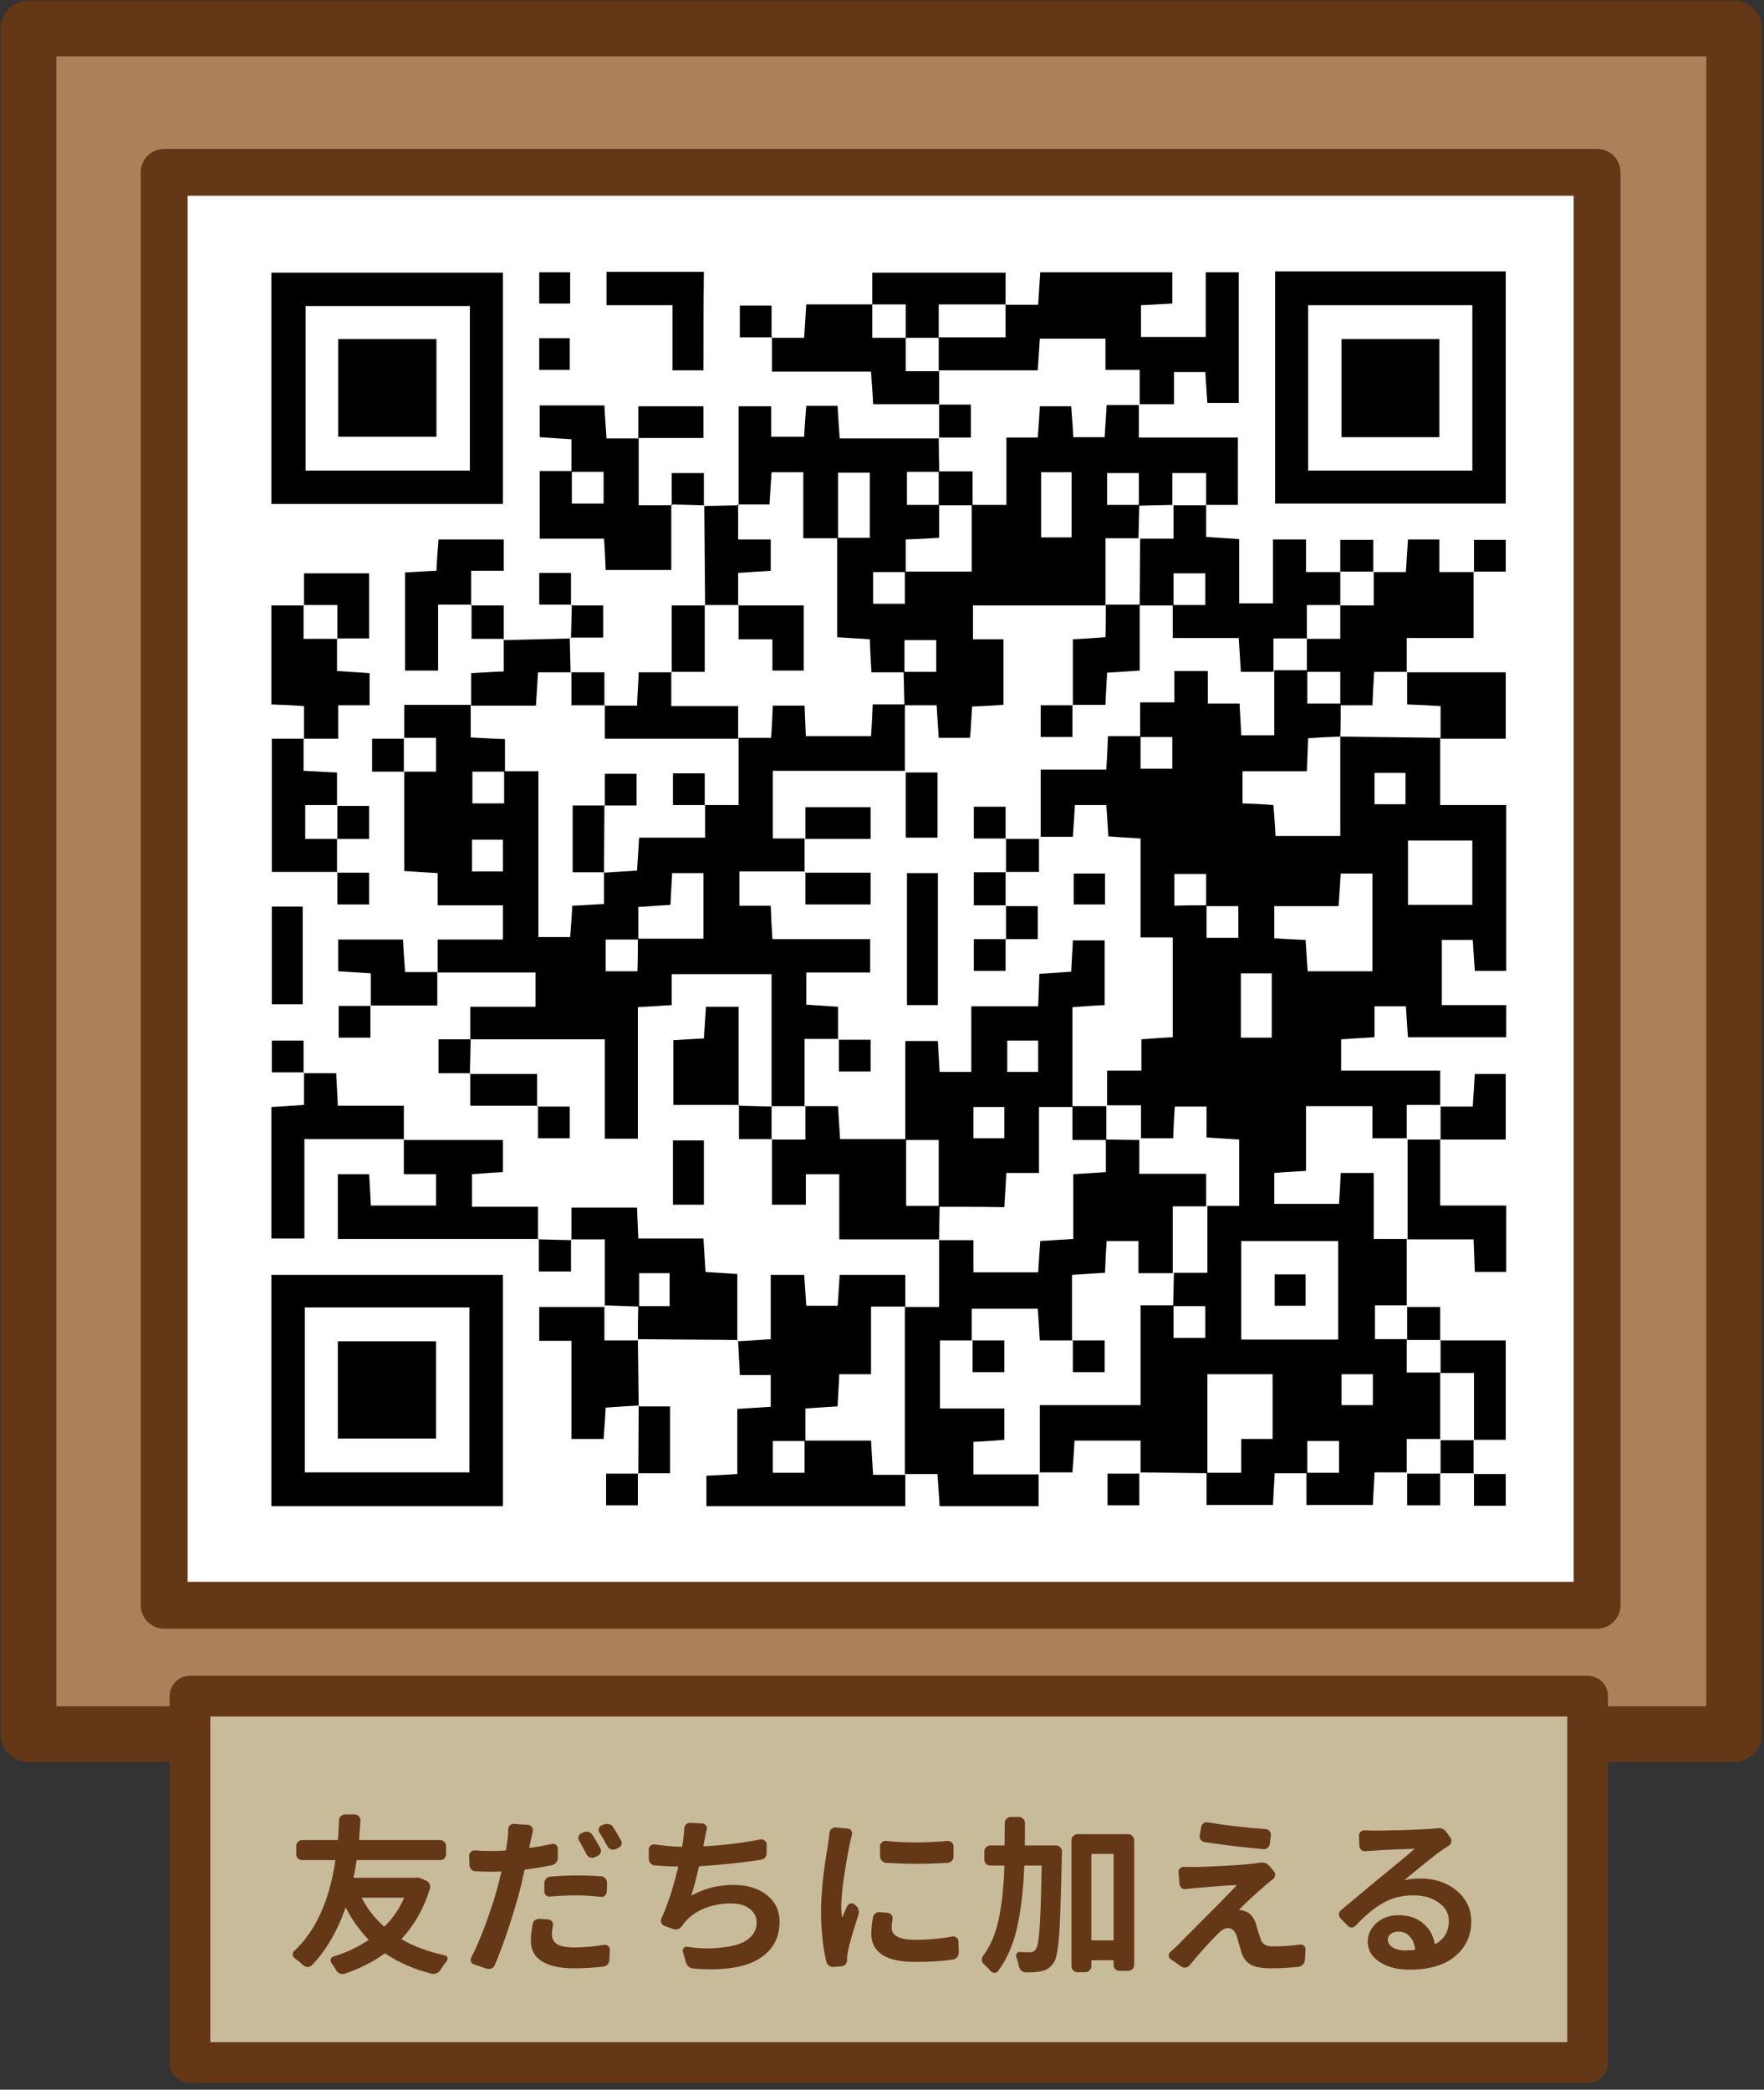 <svg width="130" height="154" viewBox="0 0 130 154" fill="none" xmlns="http://www.w3.org/2000/svg">
<rect x="0" y="0" width="130" height="154" fill="#333333" stroke="none"/>
<g clip-path="url(#clip0)">
<path d="M127.8 2.1H2.1V127.8H127.8V2.1Z" fill="#AC8059" stroke="#643717" stroke-width="4.109" stroke-miterlimit="10" stroke-linecap="round" stroke-linejoin="round"/>
<path d="M117.7 12.7H12.1V118.3H117.7V12.7Z" fill="white" stroke="#643717" stroke-width="3.451" stroke-miterlimit="10" stroke-linecap="round" stroke-linejoin="round"/>
<g clip-path="url(#clip1)">
<path d="M106.134 54.406C106.134 55.975 106.134 57.576 106.134 59.33C107.797 59.33 109.368 59.33 111 59.33C111 63.484 111 67.454 111 71.547C110.292 71.547 109.553 71.547 108.69 71.547C108.629 70.839 108.598 70.101 108.536 69.27C107.766 69.27 107.089 69.27 106.257 69.27C106.257 70.809 106.257 72.347 106.257 74.071C107.797 74.071 109.368 74.071 111 74.071C111 74.932 111 75.64 111 76.44C108.659 76.44 106.257 76.44 103.763 76.44C103.701 75.733 103.671 74.994 103.609 74.163C102.87 74.163 102.162 74.163 101.299 74.163C101.299 74.871 101.299 75.609 101.299 76.44C100.406 76.502 99.667 76.533 98.836 76.594C98.836 77.364 98.836 78.041 98.836 78.902C101.176 78.902 103.547 78.902 106.134 78.902C106.134 79.856 106.134 80.656 106.134 81.457L106.165 81.426C105.364 81.426 104.564 81.426 103.671 81.426C103.671 82.411 103.671 83.18 103.671 83.919L103.701 83.888C102.901 83.888 102.1 83.888 101.145 83.888C101.145 82.965 101.145 82.226 101.145 81.518C99.452 81.518 97.943 81.518 96.249 81.518C96.249 83.149 96.249 84.719 96.249 86.288C95.356 86.35 94.617 86.38 93.909 86.442C93.909 87.304 93.909 88.012 93.909 88.719C95.541 88.719 97.111 88.719 98.682 88.719C98.743 87.888 98.774 87.15 98.805 86.442C99.667 86.442 100.376 86.442 101.238 86.442C101.238 88.073 101.238 89.643 101.238 91.304C102.162 91.304 102.932 91.304 103.701 91.304L103.671 91.274C103.671 92.936 103.671 94.597 103.671 96.228L103.701 96.198C102.901 96.198 102.1 96.198 101.33 96.198C101.33 97.152 101.33 97.859 101.33 98.69C102.192 98.69 102.962 98.69 103.701 98.69L103.671 98.659C103.671 99.46 103.671 100.26 103.671 101.152C104.656 101.152 105.426 101.152 106.165 101.152L106.134 101.121C106.134 102.783 106.134 104.445 106.134 106.076L106.165 106.045C105.364 106.045 104.564 106.045 103.671 106.045C103.671 107.03 103.671 107.8 103.671 108.538L103.701 108.507C102.932 108.507 102.192 108.507 101.299 108.507C101.269 109.338 101.207 110.077 101.176 110.908C99.606 110.908 98.035 110.908 96.28 110.908C96.28 110.108 96.28 109.307 96.28 108.538C97.08 108.538 97.881 108.538 98.682 108.538C98.682 107.646 98.682 106.907 98.682 106.199C97.85 106.199 97.111 106.199 96.341 106.199C96.341 107.061 96.341 107.83 96.341 108.569C95.571 108.569 94.832 108.569 93.939 108.569C93.909 109.338 93.847 110.077 93.816 110.908C92.246 110.908 90.675 110.908 88.92 110.908C88.92 110.108 88.92 109.307 88.92 108.538C89.72 108.538 90.521 108.538 91.476 108.538C91.476 107.615 91.476 106.876 91.476 106.045C92.338 106.045 93.046 106.045 93.785 106.045C93.785 104.384 93.785 102.845 93.785 101.275C92.153 101.275 90.583 101.275 88.981 101.275C88.981 103.768 88.981 106.168 88.981 108.569C87.318 108.538 85.686 108.538 84.023 108.507L84.054 108.538C84.054 107.769 84.054 107.03 84.054 106.168C82.422 106.168 80.851 106.168 79.188 106.168C79.158 106.876 79.096 107.615 79.034 108.507C78.203 108.507 77.402 108.507 76.602 108.507L76.632 108.538C76.632 106.938 76.632 105.307 76.632 103.553C79.158 103.553 81.529 103.553 84.054 103.553C84.054 101.029 84.054 98.659 84.054 96.198C84.978 96.198 85.717 96.198 86.487 96.198C86.487 96.998 86.487 97.798 86.487 98.598C87.38 98.598 88.119 98.598 88.827 98.598C88.827 97.767 88.827 97.028 88.827 96.259C87.965 96.259 87.195 96.259 86.456 96.259C86.487 95.428 86.487 94.597 86.518 93.766L86.487 93.797C87.287 93.797 88.088 93.797 88.981 93.797C88.981 91.981 88.981 90.412 88.981 88.843L88.951 88.873C89.751 88.873 90.552 88.873 91.322 88.873C91.322 87.088 91.322 85.55 91.322 83.98C90.49 83.919 89.751 83.888 88.92 83.826C88.92 82.995 88.92 82.287 88.92 81.549C88.088 81.549 87.349 81.549 86.579 81.549C86.518 82.38 86.487 83.118 86.456 83.888C85.563 83.888 84.793 83.888 84.054 83.888L84.085 83.919C84.085 83.118 84.085 82.318 84.085 81.457C83.099 81.457 82.329 81.457 81.59 81.457C81.59 80.656 81.59 79.856 81.59 78.902C82.545 78.902 83.284 78.902 84.116 78.902C84.116 78.041 84.116 77.333 84.116 76.594C84.947 76.533 85.686 76.471 86.425 76.44C86.425 73.948 86.425 71.578 86.425 69.085C85.625 69.085 84.916 69.085 84.054 69.085C84.054 66.593 84.054 64.223 84.054 61.792C83.161 61.73 82.422 61.699 81.683 61.638C81.621 60.776 81.59 60.038 81.529 59.33C80.666 59.33 79.958 59.33 79.219 59.33C79.158 60.161 79.127 60.899 79.065 61.669C78.203 61.669 77.433 61.669 76.663 61.669L76.694 61.699C76.694 60.099 76.694 58.468 76.694 56.714C78.388 56.714 79.958 56.714 81.529 56.714C81.59 55.822 81.621 55.083 81.652 54.252C82.545 54.252 83.284 54.252 84.054 54.252C84.054 55.052 84.054 55.852 84.054 56.652C84.947 56.652 85.686 56.652 86.394 56.652C86.394 55.822 86.394 55.083 86.394 54.314C85.532 54.314 84.762 54.314 84.023 54.314C84.023 53.513 84.023 52.713 84.023 51.759C84.978 51.759 85.717 51.759 86.548 51.759C86.548 50.898 86.548 50.19 86.548 49.451C87.38 49.451 88.119 49.451 89.012 49.451C89.012 50.282 89.012 51.021 89.012 51.852C89.874 51.852 90.583 51.852 91.353 51.852C91.383 52.682 91.445 53.421 91.476 54.191C92.307 54.191 93.046 54.191 93.909 54.191C93.909 52.498 93.909 50.928 93.909 49.359L93.878 49.39C94.709 49.39 95.541 49.39 96.372 49.39L96.341 49.359C96.341 50.159 96.341 50.959 96.341 51.852C97.327 51.852 98.097 51.852 98.836 51.852L98.805 51.821C98.805 52.652 98.805 53.452 98.774 54.283C97.974 54.314 97.173 54.344 96.403 54.406C96.372 55.268 96.341 55.975 96.311 56.837C94.648 56.837 93.077 56.837 91.568 56.837C91.568 57.73 91.568 58.468 91.568 59.207C92.4 59.237 93.077 59.268 93.847 59.33C93.909 60.161 93.97 60.899 94.001 61.607C95.695 61.607 97.234 61.607 98.774 61.607C98.774 59.084 98.774 56.683 98.774 54.283C101.269 54.314 103.763 54.344 106.257 54.375L106.134 54.406ZM88.92 66.716C88.92 67.516 88.92 68.316 88.92 69.116C89.813 69.116 90.552 69.116 91.26 69.116C91.26 68.285 91.26 67.547 91.26 66.777C90.398 66.777 89.628 66.777 88.889 66.777C88.889 65.977 88.889 65.177 88.889 64.408C87.996 64.408 87.257 64.408 86.548 64.408C86.548 65.239 86.548 65.977 86.548 66.746C87.411 66.716 88.181 66.716 88.92 66.716ZM98.62 98.721C98.62 96.29 98.62 93.889 98.62 91.458C96.187 91.458 93.816 91.458 91.476 91.458C91.476 93.92 91.476 96.321 91.476 98.721C93.909 98.721 96.218 98.721 98.62 98.721ZM101.145 64.377C100.314 64.377 99.575 64.377 98.805 64.377C98.743 65.208 98.713 65.946 98.651 66.777C96.988 66.777 95.448 66.777 93.909 66.777C93.909 67.608 93.909 68.347 93.909 69.147C94.74 69.208 95.479 69.239 96.218 69.27C96.28 70.132 96.311 70.87 96.372 71.578C98.066 71.578 99.575 71.578 101.145 71.578C101.145 69.178 101.145 66.839 101.145 64.377ZM108.505 66.685C108.505 65.023 108.505 63.484 108.505 61.946C106.843 61.946 105.303 61.946 103.763 61.946C103.763 63.577 103.763 65.085 103.763 66.685C105.364 66.685 106.873 66.685 108.505 66.685ZM91.445 71.732C91.445 73.363 91.445 74.902 91.445 76.471C92.276 76.471 92.985 76.471 93.724 76.471C93.724 74.809 93.724 73.271 93.724 71.732C92.923 71.732 92.215 71.732 91.445 71.732ZM101.299 56.96C101.299 57.76 101.299 58.499 101.299 59.268C102.131 59.268 102.839 59.268 103.578 59.268C103.578 58.437 103.578 57.699 103.578 56.96C102.778 56.96 102.069 56.96 101.299 56.96ZM101.176 101.275C100.314 101.275 99.606 101.275 98.867 101.275C98.867 102.075 98.867 102.814 98.867 103.553C99.698 103.553 100.437 103.553 101.176 103.553C101.176 102.783 101.176 102.075 101.176 101.275Z" fill="black"/>
<path d="M32.257 71.67C32.257 70.901 32.257 70.162 32.257 69.239C33.858 69.239 35.428 69.239 37.061 69.239C37.061 68.347 37.061 67.608 37.061 66.716C35.459 66.716 33.889 66.716 32.257 66.716C32.257 65.854 32.257 65.177 32.257 64.346C31.425 64.284 30.686 64.254 29.793 64.192C29.793 61.73 29.793 59.268 29.793 56.837L29.762 56.868C30.563 56.868 31.364 56.868 32.133 56.868C32.133 55.914 32.133 55.206 32.133 54.375C31.271 54.375 30.501 54.375 29.762 54.375L29.793 54.406C29.793 53.636 29.793 52.867 29.793 51.944C31.487 51.944 33.088 51.944 34.72 51.944L34.689 51.913C34.689 52.713 34.689 53.513 34.689 54.344C35.644 54.406 36.383 54.437 37.215 54.467C37.215 55.36 37.215 56.098 37.215 56.868C36.414 56.868 35.613 56.868 34.813 56.868C34.813 57.76 34.813 58.499 34.813 59.207C35.644 59.207 36.383 59.207 37.153 59.207C37.153 58.345 37.153 57.576 37.153 56.837C37.954 56.837 38.754 56.837 39.678 56.837C39.678 61.053 39.678 65.085 39.678 69.055C40.571 69.055 41.31 69.055 42.019 69.055C42.08 68.224 42.142 67.485 42.173 66.746C43.035 66.716 43.743 66.654 44.513 66.623C44.513 65.792 44.513 65.023 44.513 64.254L44.482 64.315C45.283 64.254 46.084 64.223 46.946 64.161C47.008 63.361 47.038 62.623 47.1 61.73C48.763 61.73 50.333 61.73 51.966 61.73C51.966 60.807 51.966 60.038 51.966 59.299L51.935 59.33C52.736 59.33 53.536 59.33 54.429 59.33C54.429 57.514 54.429 55.944 54.429 54.344L54.398 54.375C55.199 54.375 56 54.375 56.831 54.375C56.893 53.421 56.924 52.682 56.954 52.005C57.847 52.005 58.587 52.005 59.295 52.005C59.326 52.836 59.356 53.513 59.387 54.252C61.05 54.252 62.59 54.252 64.191 54.252C64.253 53.421 64.284 52.682 64.314 51.913C65.207 51.913 65.977 51.913 66.716 51.913L66.686 51.882C66.686 53.544 66.686 55.206 66.686 56.837L66.716 56.806C63.452 56.806 60.219 56.806 56.954 56.806C56.954 58.56 56.954 60.13 56.954 61.792C57.817 61.792 58.587 61.792 59.326 61.792L59.295 61.761C59.295 62.592 59.295 63.423 59.295 64.254L59.326 64.223C57.694 64.223 56.092 64.223 54.491 64.223C54.491 65.177 54.491 65.915 54.491 66.746C55.291 66.746 56 66.746 56.8 66.746C56.831 67.577 56.862 68.316 56.924 69.208C59.418 69.208 61.789 69.208 64.13 69.208C64.13 70.101 64.13 70.839 64.13 71.67C62.498 71.67 60.989 71.67 59.418 71.67C59.418 72.501 59.418 73.24 59.418 74.04C60.249 74.102 60.989 74.132 61.758 74.194C61.758 75.086 61.758 75.825 61.758 76.594L61.789 76.563C60.989 76.563 60.188 76.563 59.295 76.563C59.295 78.379 59.295 79.949 59.295 81.549L59.326 81.518C58.494 81.518 57.663 81.518 56.831 81.518L56.862 81.549C56.862 78.318 56.862 75.117 56.862 71.793C54.368 71.793 51.996 71.793 49.502 71.793C49.502 72.532 49.502 73.209 49.502 74.071C48.67 74.132 47.931 74.163 47.008 74.225C47.008 77.456 47.008 80.656 47.008 83.918C46.145 83.918 45.437 83.918 44.575 83.918C44.575 81.58 44.575 79.21 44.575 76.594C41.157 76.594 37.892 76.594 34.628 76.594L34.659 76.625C34.659 75.856 34.659 75.117 34.659 74.194C36.26 74.194 37.8 74.194 39.463 74.194C39.463 73.301 39.463 72.594 39.463 71.67C36.999 71.67 34.597 71.67 32.164 71.67H32.257ZM47.008 69.178C48.609 69.178 50.241 69.178 51.842 69.178C51.842 67.454 51.842 65.885 51.842 64.346C51.042 64.346 50.333 64.346 49.533 64.346C49.502 65.146 49.44 65.885 49.41 66.685C48.578 66.746 47.839 66.777 47.038 66.839C47.038 67.731 47.038 68.47 47.038 69.239C46.238 69.239 45.437 69.239 44.636 69.239C44.636 70.132 44.636 70.87 44.636 71.578C45.468 71.578 46.207 71.578 46.977 71.578C47.008 70.686 47.008 69.947 47.008 69.178ZM37.061 64.223C37.061 63.361 37.061 62.623 37.061 61.884C36.26 61.884 35.552 61.884 34.782 61.884C34.782 62.684 34.782 63.423 34.782 64.223C35.583 64.223 36.26 64.223 37.061 64.223Z" fill="black"/>
<path d="M54.429 37.234C54.429 34.833 54.429 32.433 54.429 29.94C55.23 29.94 55.969 29.94 56.831 29.94C56.831 30.679 56.831 31.356 56.831 32.187C57.663 32.187 58.402 32.187 59.264 32.187C59.295 31.479 59.356 30.74 59.418 29.91C60.157 29.91 60.865 29.91 61.728 29.91C61.758 30.617 61.82 31.356 61.882 32.31C64.345 32.31 66.778 32.31 69.211 32.31L69.18 32.279C69.18 33.11 69.211 33.941 69.211 34.772C68.41 34.772 67.609 34.772 66.84 34.772C66.84 35.664 66.84 36.403 66.84 37.203C67.702 37.203 68.472 37.203 69.211 37.203C69.211 38.003 69.211 38.803 69.211 39.634C68.256 39.696 67.517 39.727 66.747 39.757C66.747 40.65 66.747 41.419 66.747 42.158C65.947 42.158 65.146 42.158 64.345 42.158C64.345 43.05 64.345 43.789 64.345 44.496C65.177 44.496 65.916 44.496 66.686 44.496C66.686 43.635 66.686 42.865 66.686 42.127C68.318 42.127 69.919 42.127 71.613 42.127C71.613 40.373 71.613 38.773 71.613 37.203C72.413 37.203 73.214 37.203 74.169 37.203C74.169 35.48 74.169 33.91 74.169 32.248C75.031 32.248 75.739 32.248 76.478 32.248C76.54 31.417 76.602 30.679 76.632 29.94C77.464 29.94 78.203 29.94 78.942 29.94C79.004 30.771 79.065 31.51 79.096 32.218C79.958 32.218 80.667 32.218 81.406 32.218C81.467 31.387 81.498 30.648 81.56 29.848C82.453 29.848 83.192 29.848 83.962 29.848L83.931 29.817C83.931 30.587 83.931 31.325 83.931 32.248C86.395 32.248 88.766 32.248 91.229 32.248C91.229 33.941 91.229 35.48 91.229 37.203C90.429 37.203 89.659 37.203 88.858 37.203L88.889 37.234C88.889 36.434 88.889 35.633 88.889 34.864C87.934 34.864 87.226 34.864 86.395 34.864C86.395 35.726 86.395 36.495 86.395 37.234L86.425 37.203C85.594 37.234 84.762 37.234 83.931 37.265C83.931 36.464 83.931 35.664 83.931 34.864C83.038 34.864 82.299 34.864 81.591 34.864C81.591 35.695 81.591 36.434 81.591 37.203C82.453 37.203 83.223 37.203 83.962 37.203C83.931 38.034 83.931 38.865 83.9 39.696L83.931 39.665C83.13 39.665 82.33 39.665 81.467 39.665C81.467 41.481 81.467 43.05 81.467 44.62C78.203 44.62 74.939 44.62 71.705 44.62C71.705 45.512 71.705 46.251 71.705 47.112C72.506 47.112 73.214 47.112 73.953 47.112C73.953 48.774 73.953 50.344 73.953 51.944C73.122 52.005 72.383 52.036 71.644 52.067C71.582 52.929 71.551 53.667 71.49 54.375C70.627 54.375 69.919 54.375 69.18 54.375C69.118 53.544 69.088 52.806 69.026 51.975C68.133 51.975 67.394 51.975 66.624 51.975L66.655 52.005C66.624 51.175 66.624 50.344 66.593 49.513C67.394 49.513 68.195 49.513 68.995 49.513C68.995 48.62 68.995 47.882 68.995 47.174C68.164 47.174 67.425 47.174 66.655 47.174C66.655 48.036 66.655 48.805 66.655 49.544C65.854 49.544 65.053 49.544 64.222 49.544C64.16 48.59 64.13 47.851 64.099 47.112C63.236 47.051 62.497 47.02 61.697 46.959C61.697 44.404 61.697 42.035 61.697 39.634C62.497 39.634 63.298 39.634 64.099 39.634C64.099 37.911 64.099 36.372 64.099 34.833C63.267 34.833 62.528 34.833 61.758 34.833C61.758 36.526 61.758 38.096 61.758 39.665C60.958 39.665 60.157 39.665 59.202 39.665C59.202 37.88 59.202 36.31 59.202 34.803C58.34 34.803 57.632 34.803 56.862 34.803C56.8 35.633 56.77 36.372 56.708 37.172C55.846 37.172 55.076 37.172 54.306 37.172L54.429 37.234ZM76.725 34.803C76.725 36.526 76.725 38.065 76.725 39.603C77.556 39.603 78.234 39.603 78.973 39.603C78.973 37.972 78.973 36.403 78.973 34.803C78.172 34.803 77.464 34.803 76.725 34.803Z" fill="black"/>
<path d="M66.716 96.321C67.486 96.321 68.256 96.321 69.211 96.321C69.211 94.597 69.211 92.966 69.211 91.366L69.18 91.397C69.981 91.397 70.781 91.397 71.736 91.397C71.736 92.32 71.736 93.059 71.736 93.766C73.43 93.766 74.939 93.766 76.509 93.766C76.571 92.936 76.602 92.197 76.663 91.458C77.525 91.397 78.265 91.366 79.096 91.305C79.096 89.612 79.096 88.104 79.096 86.534C79.958 86.473 80.697 86.442 81.498 86.381C81.498 85.488 81.498 84.75 81.498 83.98C82.33 83.98 83.161 84.011 83.993 84.011L83.962 83.98C83.962 84.78 83.962 85.581 83.962 86.504C85.717 86.504 87.288 86.504 88.889 86.504C88.889 87.427 88.889 88.165 88.889 88.935L88.92 88.904C88.119 88.904 87.318 88.904 86.425 88.904C86.425 90.72 86.425 92.289 86.425 93.859L86.456 93.828C85.656 93.828 84.855 93.828 83.9 93.828C83.9 92.905 83.9 92.197 83.9 91.458C83.038 91.458 82.33 91.458 81.56 91.458C81.498 92.258 81.467 92.997 81.436 93.797C80.605 93.859 79.866 93.89 79.004 93.951C79.004 95.644 79.004 97.213 79.004 98.814L79.034 98.783C78.234 98.783 77.433 98.783 76.632 98.783C76.571 97.89 76.54 97.152 76.478 96.444C74.785 96.444 73.245 96.444 71.613 96.444C71.613 97.306 71.613 98.075 71.613 98.814L71.644 98.783C70.843 98.783 70.042 98.783 69.272 98.783C69.272 100.568 69.272 102.106 69.272 103.799C70.935 103.799 72.506 103.799 74.015 103.799C74.015 104.661 74.015 105.368 74.015 106.107C73.214 106.169 72.475 106.23 71.736 106.261C71.736 107.092 71.736 107.83 71.736 108.661C73.43 108.661 75 108.661 76.571 108.661L76.54 108.631C76.54 109.4 76.54 110.138 76.54 111C74.138 111 71.767 111 69.242 111C69.211 110.292 69.149 109.554 69.088 108.631C68.256 108.631 67.456 108.631 66.655 108.631L66.686 108.661C66.686 104.538 66.686 100.414 66.686 96.321H66.716Z" fill="black"/>
<path d="M93.97 20C99.698 20 105.272 20 110.969 20C110.969 25.693 110.969 31.325 110.969 37.111C105.334 37.111 99.667 37.111 93.97 37.111C93.97 31.387 93.97 25.693 93.97 20ZM96.403 22.493C96.403 26.647 96.403 30.679 96.403 34.679C100.499 34.679 104.471 34.679 108.506 34.679C108.506 30.586 108.506 26.586 108.506 22.493C104.441 22.493 100.468 22.493 96.403 22.493Z" fill="black"/>
<path d="M37.061 37.141C31.333 37.141 25.697 37.141 20 37.141C20 31.448 20 25.816 20 20.092C25.636 20.092 31.302 20.092 37.061 20.092C37.061 25.693 37.061 31.356 37.061 37.141ZM34.628 34.679C34.628 30.586 34.628 26.586 34.628 22.554C30.532 22.554 26.498 22.554 22.525 22.554C22.525 26.678 22.525 30.679 22.525 34.679C26.59 34.679 30.563 34.679 34.628 34.679Z" fill="black"/>
<path d="M37.061 111C31.333 111 25.697 111 20 111C20 105.307 20 99.706 20 93.951C25.636 93.951 31.271 93.951 37.061 93.951C37.061 99.552 37.061 105.214 37.061 111ZM22.464 96.351C22.464 100.506 22.464 104.476 22.464 108.507C26.559 108.507 30.563 108.507 34.597 108.507C34.597 104.414 34.597 100.383 34.597 96.351C30.532 96.351 26.559 96.351 22.464 96.351Z" fill="black"/>
<path d="M54.337 98.844C55.107 98.813 55.877 98.752 56.8 98.69C56.8 97.151 56.8 95.613 56.8 93.951C57.693 93.951 58.432 93.951 59.264 93.951C59.325 94.659 59.356 95.397 59.418 96.228C60.157 96.228 60.865 96.228 61.728 96.228C61.789 95.551 61.82 94.813 61.882 93.951C63.421 93.951 64.992 93.951 66.716 93.951C66.716 94.751 66.716 95.52 66.716 96.321L66.747 96.29C65.947 96.29 65.146 96.29 64.191 96.29C64.191 98.075 64.191 99.613 64.191 101.275C63.329 101.275 62.621 101.275 61.851 101.275C61.82 102.106 61.758 102.845 61.728 103.645C60.896 103.706 60.157 103.737 59.356 103.799C59.356 104.691 59.356 105.43 59.356 106.199C58.556 106.199 57.755 106.199 56.954 106.199C56.954 107.092 56.954 107.83 56.954 108.538C57.786 108.538 58.525 108.538 59.295 108.538C59.295 107.676 59.295 106.907 59.295 106.168C60.896 106.168 62.528 106.168 64.191 106.168C64.253 107.122 64.284 107.861 64.345 108.692C65.238 108.692 65.977 108.692 66.747 108.692L66.716 108.661C66.716 109.43 66.716 110.2 66.716 111.061C61.82 111.061 56.985 111.061 52.058 111.061C52.058 110.323 52.058 109.615 52.058 108.753C52.766 108.723 53.474 108.692 54.337 108.63C54.337 107.092 54.337 105.522 54.337 103.83C55.23 103.768 55.969 103.737 56.8 103.676C56.8 102.906 56.8 102.168 56.8 101.337C56.061 101.337 55.353 101.337 54.522 101.337C54.491 100.444 54.429 99.644 54.398 98.875C54.398 98.782 54.337 98.844 54.337 98.844Z" fill="black"/>
<path d="M74.107 22.462C74.877 22.462 75.647 22.462 76.509 22.462C76.571 21.631 76.602 20.892 76.663 20.061C79.927 20.061 83.13 20.061 86.394 20.061C86.394 20.831 86.394 21.539 86.394 22.37C85.655 22.4 84.916 22.462 84.085 22.493C84.085 23.293 84.085 24.001 84.085 24.832C85.655 24.832 87.195 24.832 88.858 24.832C88.858 23.262 88.858 21.723 88.858 20.061C89.751 20.061 90.49 20.061 91.291 20.061C91.291 23.262 91.291 26.432 91.291 29.694C90.552 29.694 89.813 29.694 88.981 29.694C88.92 28.986 88.889 28.247 88.827 27.417C88.088 27.417 87.38 27.417 86.518 27.417C86.518 28.124 86.518 28.863 86.518 29.786C85.563 29.786 84.762 29.786 83.962 29.786L83.993 29.817C83.993 29.017 83.993 28.217 83.993 27.263C83.038 27.263 82.299 27.263 81.467 27.263C81.467 26.401 81.467 25.693 81.467 24.955C79.804 24.955 78.234 24.955 76.632 24.955C76.571 25.786 76.54 26.524 76.478 27.294C73.953 27.294 71.551 27.294 69.149 27.294L69.18 27.324C69.18 26.493 69.18 25.663 69.18 24.832L69.149 24.862C70.781 24.862 72.383 24.862 74.107 24.862C74.107 23.878 74.107 23.108 74.107 22.37V22.462Z" fill="black"/>
<path d="M88.889 37.172C88.889 37.941 88.889 38.711 88.889 39.572C89.72 39.634 90.459 39.665 91.322 39.726C91.322 41.296 91.322 42.835 91.322 44.466C92.153 44.466 92.892 44.466 93.816 44.466C93.816 42.958 93.816 41.388 93.816 39.757C94.678 39.757 95.387 39.757 96.249 39.757C96.249 40.465 96.249 41.204 96.249 42.158C97.204 42.158 98.004 42.158 98.805 42.158L98.774 42.127C98.774 42.958 98.774 43.789 98.774 44.62L98.805 44.589C98.004 44.589 97.204 44.589 96.311 44.589C96.311 45.574 96.311 46.343 96.311 47.081L96.341 47.051C95.541 47.051 94.74 47.051 93.847 47.051C93.847 48.035 93.847 48.805 93.847 49.543L93.878 49.513C93.077 49.513 92.276 49.513 91.445 49.513C91.383 48.62 91.353 47.882 91.291 47.02C89.628 47.02 88.057 47.02 86.425 47.02C86.425 46.127 86.425 45.358 86.425 44.589C87.226 44.589 88.027 44.589 88.827 44.589C88.827 43.696 88.827 42.958 88.827 42.25C87.996 42.25 87.257 42.25 86.487 42.25C86.487 43.112 86.487 43.881 86.487 44.62C85.655 44.62 84.824 44.62 83.992 44.62C83.992 42.958 84.023 41.296 84.023 39.665L83.992 39.696C84.793 39.696 85.594 39.696 86.487 39.696C86.487 38.711 86.487 37.941 86.487 37.203L86.456 37.234C87.287 37.234 88.119 37.234 88.951 37.234L88.889 37.172Z" fill="black"/>
<path d="M101.207 42.158C101.977 42.158 102.747 42.158 103.609 42.158C103.671 41.327 103.701 40.557 103.763 39.757C104.533 39.757 105.21 39.757 106.073 39.757C106.073 40.465 106.073 41.204 106.073 42.158C107.027 42.158 107.828 42.158 108.629 42.158L108.598 42.127C108.598 43.697 108.598 45.266 108.598 47.02C106.997 47.02 105.426 47.02 103.671 47.02C103.671 47.974 103.671 48.774 103.671 49.544L103.701 49.513C102.901 49.513 102.1 49.513 101.269 49.513C101.207 50.467 101.176 51.205 101.145 51.975C100.252 51.975 99.483 51.975 98.743 51.975L98.774 52.005C98.774 51.205 98.774 50.405 98.774 49.513C97.789 49.513 97.019 49.513 96.28 49.513L96.311 49.544C96.311 48.713 96.311 47.882 96.311 47.051L96.28 47.082C97.081 47.082 97.881 47.082 98.774 47.082C98.774 46.097 98.774 45.328 98.774 44.589L98.743 44.62C99.544 44.62 100.345 44.62 101.238 44.62C101.238 43.635 101.238 42.865 101.238 42.127L101.207 42.158Z" fill="black"/>
<path d="M49.471 37.172C49.471 38.742 49.471 40.342 49.471 42.004C47.839 42.004 46.299 42.004 44.636 42.004C44.605 41.265 44.575 40.526 44.513 39.696C42.912 39.696 41.403 39.696 39.77 39.696C39.77 38.034 39.77 36.495 39.77 34.71C40.54 34.71 41.341 34.71 42.142 34.71C42.142 35.51 42.142 36.31 42.142 37.11C43.035 37.11 43.774 37.11 44.482 37.11C44.482 36.279 44.482 35.541 44.482 34.772C43.62 34.772 42.85 34.772 42.111 34.772C42.111 34.002 42.111 33.264 42.111 32.371C41.31 32.31 40.571 32.279 39.77 32.217C39.77 31.417 39.77 30.709 39.77 29.878C41.341 29.878 42.85 29.878 44.544 29.878C44.575 30.617 44.636 31.325 44.698 32.31C45.529 32.31 46.33 32.31 47.1 32.31L47.069 32.279C47.069 33.848 47.069 35.449 47.069 37.233C47.993 37.233 48.763 37.233 49.563 37.233L49.471 37.172Z" fill="black"/>
<path d="M44.575 96.321C44.575 94.751 44.575 93.151 44.575 91.335C43.682 91.335 42.881 91.335 42.08 91.335L42.111 91.366C42.111 90.597 42.111 89.858 42.111 88.996C43.712 88.996 45.283 88.996 46.946 88.996C46.977 89.704 47.008 90.412 47.038 91.274C48.578 91.274 50.149 91.274 51.842 91.274C51.904 92.166 51.935 92.905 51.996 93.736C52.766 93.797 53.505 93.828 54.337 93.889C54.337 95.582 54.337 97.182 54.337 98.813L54.368 98.752C51.904 98.721 49.44 98.721 46.977 98.69L47.008 98.721C47.008 97.89 47.008 97.09 47.038 96.259C47.839 96.259 48.609 96.259 49.348 96.259C49.348 95.274 49.348 94.536 49.348 93.828C48.547 93.828 47.839 93.828 47.1 93.828C47.1 94.69 47.1 95.49 47.1 96.29C46.238 96.259 45.375 96.228 44.544 96.198L44.575 96.321Z" fill="black"/>
<path d="M29.762 84.011C32.164 84.011 34.535 84.011 37.061 84.011C37.061 84.78 37.061 85.519 37.061 86.381C36.352 86.411 35.613 86.473 34.782 86.534C34.782 87.304 34.782 88.042 34.782 88.935C36.383 88.935 37.954 88.935 39.647 88.935C39.647 89.827 39.647 90.597 39.647 91.366L39.678 91.305C34.782 91.305 29.885 91.305 24.896 91.305C24.896 89.704 24.896 88.135 24.896 86.534C25.666 86.534 26.375 86.534 27.206 86.534C27.237 87.273 27.299 88.012 27.329 88.843C28.931 88.843 30.501 88.843 32.133 88.843C32.133 88.104 32.133 87.396 32.133 86.534C31.425 86.534 30.686 86.534 29.762 86.534C29.762 85.581 29.762 84.78 29.762 83.98V84.011Z" fill="black"/>
<path d="M69.211 91.335C66.809 91.335 64.407 91.335 61.851 91.335C61.851 89.735 61.851 88.165 61.851 86.534C60.958 86.534 60.219 86.534 59.387 86.534C59.387 87.273 59.387 87.981 59.387 88.781C58.556 88.781 57.817 88.781 56.893 88.781C56.893 87.181 56.893 85.58 56.893 83.949L56.862 83.98C57.663 83.98 58.463 83.98 59.356 83.98C59.356 82.995 59.356 82.226 59.356 81.487L59.326 81.518C60.126 81.518 60.927 81.518 61.758 81.518C61.82 82.41 61.851 83.149 61.913 83.949C63.637 83.949 65.208 83.949 66.778 83.949C66.778 85.58 66.778 87.181 66.778 88.873C67.702 88.873 68.472 88.873 69.242 88.873C69.242 89.704 69.211 90.535 69.211 91.366V91.335Z" fill="black"/>
<path d="M29.793 83.949C27.391 83.949 24.989 83.949 22.433 83.949C22.433 86.411 22.433 88.812 22.433 91.274C21.54 91.274 20.801 91.274 20 91.274C20 88.073 20 84.903 20 81.58C20.708 81.549 21.447 81.487 22.402 81.426C22.402 80.595 22.402 79.795 22.402 79.025L22.371 79.087C23.141 79.087 23.88 79.087 24.773 79.087C24.804 79.856 24.866 80.595 24.896 81.487C26.467 81.487 28.038 81.487 29.762 81.487C29.762 82.411 29.762 83.211 29.762 84.011C29.762 84.011 29.793 83.949 29.793 83.949Z" fill="black"/>
<path d="M69.211 29.786C67.64 29.786 66.07 29.786 64.345 29.786C64.314 29.017 64.253 28.278 64.191 27.386C61.789 27.386 59.418 27.386 56.893 27.386C56.893 26.463 56.893 25.663 56.893 24.862L56.862 24.893C57.632 24.893 58.371 24.893 59.264 24.893C59.326 24.062 59.356 23.324 59.418 22.431C61.081 22.431 62.682 22.431 64.314 22.431L64.284 22.4C64.284 23.201 64.284 24.001 64.284 24.893C65.269 24.893 66.039 24.893 66.778 24.893L66.747 24.862C66.747 25.663 66.747 26.463 66.747 27.355C67.733 27.355 68.503 27.355 69.242 27.355L69.211 27.324C69.211 28.155 69.211 28.986 69.211 29.817V29.786Z" fill="black"/>
<path d="M47.007 98.721C47.038 100.352 47.038 101.983 47.069 103.645L47.1 103.583C46.33 103.614 45.56 103.676 44.636 103.737C44.605 104.445 44.544 105.184 44.482 106.045C43.743 106.045 43.004 106.045 42.111 106.045C42.111 103.676 42.111 101.275 42.111 98.813C41.249 98.813 40.54 98.813 39.74 98.813C39.74 97.982 39.74 97.244 39.74 96.321C41.341 96.321 42.943 96.321 44.575 96.321L44.544 96.29C44.544 97.09 44.544 97.89 44.544 98.782C45.529 98.782 46.299 98.782 47.038 98.782L47.007 98.721Z" fill="black"/>
<path d="M22.402 54.437C22.402 53.667 22.402 52.929 22.402 52.036C21.571 51.975 20.831 51.944 20 51.913C20 49.513 20 47.143 20 44.62C20.801 44.62 21.601 44.62 22.402 44.62L22.371 44.589C22.371 45.389 22.371 46.189 22.371 47.082C23.357 47.082 24.127 47.082 24.866 47.082L24.835 47.051C24.835 47.82 24.835 48.559 24.835 49.451C25.666 49.513 26.405 49.544 27.237 49.605C27.237 50.405 27.237 51.113 27.237 51.975C26.498 51.975 25.79 51.975 24.927 51.975C24.927 52.806 24.927 53.544 24.927 54.437C23.973 54.437 23.172 54.437 22.371 54.437H22.402Z" fill="black"/>
<path d="M22.371 54.406C22.371 55.175 22.371 55.914 22.371 56.806C23.203 56.837 23.942 56.898 24.835 56.929C24.835 57.76 24.835 58.56 24.835 59.36L24.866 59.33C24.065 59.33 23.264 59.33 22.494 59.33C22.494 60.284 22.494 60.992 22.494 61.822C23.357 61.822 24.127 61.822 24.866 61.822L24.835 61.792C24.835 62.623 24.835 63.453 24.835 64.284L24.866 64.254C23.295 64.254 21.694 64.254 20.031 64.254C20.031 60.992 20.031 57.822 20.031 54.437C20.831 54.437 21.632 54.437 22.402 54.437C22.402 54.437 22.371 54.406 22.371 54.406Z" fill="black"/>
<path d="M34.72 44.558C33.95 44.558 33.211 44.558 32.287 44.558C32.287 46.22 32.287 47.789 32.287 49.42C31.394 49.42 30.655 49.42 29.855 49.42C29.855 47.02 29.855 44.712 29.855 42.188C30.563 42.158 31.302 42.096 32.164 42.065C32.195 41.327 32.257 40.557 32.318 39.757C33.919 39.757 35.49 39.757 37.122 39.757C37.122 40.527 37.122 41.204 37.122 42.065C36.414 42.065 35.675 42.065 34.72 42.065C34.72 43.019 34.72 43.819 34.72 44.62V44.558Z" fill="black"/>
<path d="M106.134 83.949C106.134 85.519 106.134 87.119 106.134 88.842C107.797 88.842 109.368 88.842 111 88.842C111 90.566 111 92.104 111 93.736C110.23 93.736 109.553 93.736 108.69 93.736C108.659 92.997 108.629 92.258 108.598 91.335C106.935 91.335 105.303 91.335 103.701 91.335L103.732 91.366C103.732 88.904 103.732 86.411 103.732 83.949L103.701 83.98C104.533 83.98 105.364 83.98 106.196 83.98L106.134 83.949Z" fill="black"/>
<path d="M64.284 22.462C64.284 21.693 64.284 20.923 64.284 20.092C67.548 20.092 70.72 20.092 74.107 20.092C74.107 20.892 74.107 21.693 74.107 22.462L74.138 22.431C72.506 22.431 70.905 22.431 69.18 22.431C69.18 23.416 69.18 24.185 69.18 24.924L69.211 24.893C68.379 24.893 67.548 24.893 66.717 24.893L66.747 24.924C66.747 24.124 66.747 23.324 66.747 22.431C65.762 22.431 64.992 22.431 64.253 22.431L64.284 22.462Z" fill="black"/>
<path d="M103.671 49.544C106.073 49.544 108.475 49.544 110.969 49.544C110.969 51.144 110.969 52.713 110.969 54.437C109.368 54.437 107.736 54.437 106.135 54.437L106.165 54.467C106.165 53.667 106.165 52.867 106.165 52.036C105.211 51.975 104.472 51.944 103.702 51.913C103.702 51.021 103.702 50.251 103.702 49.513L103.671 49.544Z" fill="black"/>
<path d="M54.491 81.426C52.92 81.426 51.319 81.426 49.625 81.426C49.625 79.918 49.625 78.379 49.625 76.656C50.303 76.625 51.042 76.563 51.873 76.532C51.935 75.763 51.965 75.025 52.027 74.194C52.766 74.194 53.474 74.194 54.429 74.194C54.429 76.594 54.429 79.025 54.429 81.456C54.429 81.487 54.491 81.426 54.491 81.426Z" fill="black"/>
<path d="M51.842 27.294C51.072 27.294 50.364 27.294 49.563 27.294C49.563 25.724 49.563 24.185 49.563 22.493C47.901 22.493 46.33 22.493 44.698 22.493C44.698 21.6 44.698 20.862 44.698 20.031C47.069 20.031 49.409 20.031 51.873 20.031C51.842 22.4 51.842 24.77 51.842 27.294Z" fill="black"/>
<path d="M44.544 52.005C45.314 52.005 46.053 52.005 46.946 52.005C46.977 51.175 47.038 50.436 47.069 49.544C47.901 49.544 48.701 49.544 49.502 49.544L49.471 49.513C49.471 50.313 49.471 51.113 49.471 52.036C51.227 52.036 52.797 52.036 54.398 52.036C54.398 52.959 54.398 53.698 54.398 54.467L54.429 54.437C51.165 54.437 47.901 54.437 44.575 54.437C44.575 53.513 44.575 52.744 44.575 51.975L44.544 52.005Z" fill="black"/>
<path d="M34.72 52.005C34.72 51.236 34.72 50.498 34.72 49.605C35.49 49.574 36.229 49.513 37.122 49.482C37.122 48.682 37.122 47.913 37.122 47.112L37.091 47.174C38.754 47.143 40.386 47.082 42.049 47.051L41.988 47.02C42.019 47.882 42.019 48.713 42.049 49.574L42.08 49.544C41.279 49.544 40.479 49.544 39.647 49.544C39.586 50.498 39.555 51.236 39.493 52.005C37.769 52.005 36.198 52.005 34.628 52.005H34.72Z" fill="black"/>
<path d="M51.873 37.295C52.735 37.264 53.567 37.264 54.429 37.234L54.398 37.203C54.398 38.003 54.398 38.803 54.398 39.757C55.353 39.757 56.092 39.757 56.8 39.757C56.8 40.619 56.8 41.327 56.8 42.065C56 42.127 55.23 42.158 54.398 42.219C54.398 43.081 54.398 43.85 54.398 44.62L54.429 44.589C53.598 44.589 52.766 44.589 51.935 44.589L51.965 44.62C51.935 42.158 51.935 39.696 51.904 37.264C51.935 37.234 51.873 37.295 51.873 37.295Z" fill="black"/>
<path d="M32.226 71.639C32.226 72.409 32.226 73.178 32.226 74.101C30.532 74.101 28.931 74.101 27.299 74.101L27.329 74.132C27.329 73.363 27.329 72.624 27.329 71.732C26.498 71.67 25.759 71.639 24.927 71.578C24.927 70.778 24.927 70.07 24.927 69.239C26.498 69.239 28.038 69.239 29.701 69.239C29.731 69.978 29.793 70.716 29.855 71.639C30.686 71.639 31.487 71.639 32.287 71.639C32.257 71.67 32.226 71.639 32.226 71.639Z" fill="black"/>
<path d="M106.134 98.782C107.705 98.782 109.275 98.782 110.969 98.782C110.969 101.214 110.969 103.583 110.969 106.107C110.199 106.107 109.399 106.107 108.598 106.107L108.629 106.138C108.629 104.507 108.629 102.906 108.629 101.183C107.643 101.183 106.873 101.183 106.134 101.183L106.165 101.214C106.165 100.383 106.165 99.552 106.165 98.721L106.134 98.782Z" fill="black"/>
<path d="M22.402 44.62C22.402 43.85 22.402 43.112 22.402 42.25C24.003 42.25 25.543 42.25 27.206 42.25C27.206 43.789 27.206 45.327 27.206 47.051C26.405 47.051 25.605 47.051 24.835 47.051L24.866 47.082C24.866 46.282 24.866 45.481 24.866 44.589C23.88 44.589 23.11 44.589 22.371 44.589L22.402 44.62Z" fill="black"/>
<path d="M106.134 81.549C106.904 81.549 107.674 81.549 108.536 81.549C108.598 80.718 108.629 79.979 108.69 79.148C109.46 79.148 110.138 79.148 110.969 79.148C110.969 80.656 110.969 82.226 110.969 83.98C109.368 83.98 107.766 83.98 106.134 83.98L106.165 84.011C106.165 83.18 106.165 82.349 106.165 81.518L106.134 81.549Z" fill="black"/>
<path d="M20.031 66.808C20.862 66.808 21.54 66.808 22.31 66.808C22.31 69.208 22.31 71.547 22.31 74.009C21.57 74.009 20.862 74.009 20.031 74.009C20.031 71.67 20.031 69.301 20.031 66.808Z" fill="black"/>
<path d="M49.502 49.544C49.502 47.974 49.502 46.374 49.502 44.62C50.364 44.62 51.165 44.62 51.966 44.62L51.935 44.589C51.935 46.22 51.935 47.82 51.935 49.513C51.011 49.513 50.241 49.513 49.471 49.513L49.502 49.544Z" fill="black"/>
<path d="M47.038 108.599C47.038 106.938 47.069 105.245 47.069 103.583L47.038 103.645C47.777 103.645 48.547 103.645 49.379 103.645C49.379 105.337 49.379 106.876 49.379 108.569C48.578 108.569 47.777 108.569 46.977 108.569L47.038 108.599Z" fill="black"/>
<path d="M49.594 84.041C50.426 84.041 51.103 84.041 51.873 84.041C51.873 85.642 51.873 87.15 51.873 88.781C51.165 88.781 50.426 88.781 49.594 88.781C49.594 87.273 49.594 85.703 49.594 84.041Z" fill="black"/>
<path d="M39.647 81.487C38.077 81.487 36.506 81.487 34.658 81.487C34.658 80.656 34.658 79.887 34.658 79.087L34.628 79.148C36.229 79.148 37.83 79.148 39.586 79.148C39.586 79.949 39.586 80.749 39.586 81.549L39.647 81.487Z" fill="black"/>
<path d="M47.038 32.31C47.038 31.541 47.038 30.802 47.038 29.94C48.639 29.94 50.179 29.94 51.842 29.94C51.842 30.648 51.842 31.387 51.842 32.279C50.21 32.279 48.609 32.279 46.977 32.279C47.007 32.248 47.038 32.31 47.038 32.31Z" fill="black"/>
<path d="M24.835 64.315C25.605 64.315 26.344 64.315 27.206 64.315C27.206 65.085 27.206 65.823 27.206 66.654C26.498 66.654 25.759 66.654 24.866 66.654C24.866 65.854 24.866 65.054 24.866 64.254C24.866 64.254 24.835 64.315 24.835 64.315Z" fill="black"/>
<path d="M24.835 59.391C25.605 59.391 26.344 59.391 27.206 59.391C27.206 60.191 27.206 60.899 27.206 61.823C26.405 61.823 25.636 61.823 24.835 61.823L24.866 61.853C24.866 61.022 24.866 60.191 24.866 59.361L24.835 59.391Z" fill="black"/>
<path d="M27.298 74.101C27.298 74.871 27.298 75.609 27.298 76.471C26.529 76.471 25.79 76.471 24.958 76.471C24.958 75.763 24.958 75.025 24.958 74.132C25.759 74.132 26.559 74.132 27.36 74.132C27.329 74.132 27.298 74.101 27.298 74.101Z" fill="black"/>
<path d="M29.793 56.868C29.023 56.868 28.284 56.868 27.422 56.868C27.422 56.068 27.422 55.36 27.422 54.437C28.222 54.437 28.992 54.437 29.793 54.437L29.762 54.406C29.762 55.237 29.762 56.068 29.762 56.898L29.793 56.868Z" fill="black"/>
<path d="M22.402 79.025C21.632 79.025 20.893 79.025 20.031 79.025C20.031 78.256 20.031 77.517 20.031 76.686C20.739 76.686 21.478 76.686 22.371 76.686C22.371 77.487 22.371 78.287 22.371 79.087C22.371 79.087 22.402 79.025 22.402 79.025Z" fill="black"/>
<path d="M34.689 76.564C34.659 77.425 34.659 78.287 34.628 79.148L34.659 79.087C33.919 79.087 33.15 79.087 32.318 79.087C32.318 78.225 32.318 77.487 32.318 76.594C33.119 76.594 33.919 76.594 34.72 76.594C34.72 76.594 34.689 76.564 34.689 76.564Z" fill="black"/>
<path d="M42.08 49.544C42.85 49.544 43.651 49.544 44.544 49.544C44.544 50.436 44.544 51.236 44.544 52.005L44.575 51.975C43.774 51.975 42.973 51.975 42.111 51.975C42.111 51.051 42.111 50.282 42.111 49.513L42.08 49.544Z" fill="black"/>
<path d="M39.617 81.549C40.387 81.549 41.126 81.549 41.988 81.549C41.988 82.318 41.988 83.057 41.988 83.888C41.28 83.888 40.541 83.888 39.648 83.888C39.648 83.088 39.648 82.287 39.648 81.487C39.648 81.487 39.617 81.549 39.617 81.549Z" fill="black"/>
<path d="M56.893 83.949C56.154 83.949 55.384 83.949 54.46 83.949C54.46 83.088 54.46 82.257 54.46 81.426L54.429 81.487C55.26 81.518 56.061 81.518 56.893 81.549L56.862 81.518C56.862 82.349 56.862 83.18 56.862 84.011L56.893 83.949Z" fill="black"/>
<path d="M42.08 44.619C42.819 44.619 43.589 44.619 44.451 44.619C44.451 45.389 44.451 46.097 44.451 46.989C43.681 46.989 42.85 46.989 42.019 46.989L42.08 47.02C42.111 46.189 42.111 45.389 42.142 44.558L42.08 44.619Z" fill="black"/>
<path d="M34.69 44.619C35.428 44.619 36.198 44.619 37.122 44.619C37.122 45.481 37.122 46.312 37.122 47.143L37.153 47.081C36.414 47.081 35.644 47.081 34.751 47.081C34.751 46.158 34.751 45.358 34.751 44.558C34.72 44.558 34.69 44.619 34.69 44.619Z" fill="black"/>
<path d="M42.019 22.37C41.249 22.37 40.571 22.37 39.74 22.37C39.74 21.631 39.74 20.923 39.74 20.061C40.448 20.061 41.187 20.061 42.019 20.061C42.019 20.831 42.019 21.539 42.019 22.37Z" fill="black"/>
<path d="M42.111 44.558C41.341 44.558 40.602 44.558 39.74 44.558C39.74 43.789 39.74 43.05 39.74 42.219C40.448 42.219 41.187 42.219 42.08 42.219C42.08 43.019 42.08 43.819 42.08 44.62C42.08 44.62 42.111 44.558 42.111 44.558Z" fill="black"/>
<path d="M108.629 42.157C108.629 41.388 108.629 40.65 108.629 39.788C109.399 39.788 110.138 39.788 110.969 39.788C110.969 40.496 110.969 41.234 110.969 42.127C110.168 42.127 109.368 42.127 108.567 42.127C108.598 42.096 108.629 42.157 108.629 42.157Z" fill="black"/>
<path d="M42.08 91.335C42.08 92.074 42.08 92.843 42.08 93.705C41.31 93.705 40.602 93.705 39.709 93.705C39.709 92.935 39.709 92.104 39.709 91.273L39.678 91.335C40.51 91.366 41.31 91.366 42.142 91.397C42.111 91.366 42.08 91.335 42.08 91.335Z" fill="black"/>
<path d="M98.774 42.157C98.774 41.388 98.774 40.65 98.774 39.788C99.575 39.788 100.283 39.788 101.207 39.788C101.207 40.588 101.207 41.357 101.207 42.157L101.238 42.127C100.406 42.127 99.575 42.127 98.743 42.127L98.774 42.157Z" fill="black"/>
<path d="M103.671 96.321C104.441 96.321 105.241 96.321 106.135 96.321C106.135 97.213 106.135 98.013 106.135 98.782L106.165 98.752C105.334 98.752 104.502 98.752 103.671 98.752L103.702 98.782C103.702 97.952 103.702 97.121 103.702 96.29L103.671 96.321Z" fill="black"/>
<path d="M49.502 37.234C49.502 36.495 49.502 35.726 49.502 34.864C50.272 34.864 50.98 34.864 51.873 34.864C51.873 35.633 51.873 36.464 51.873 37.295L51.904 37.234C51.072 37.203 50.272 37.203 49.44 37.172C49.471 37.172 49.502 37.234 49.502 37.234Z" fill="black"/>
<path d="M69.211 32.31C69.211 31.479 69.211 30.648 69.211 29.786L69.18 29.817C69.981 29.817 70.781 29.817 71.551 29.817C71.551 30.709 71.551 31.448 71.551 32.248C70.689 32.248 69.919 32.248 69.18 32.248L69.211 32.31Z" fill="black"/>
<path d="M39.74 24.924C40.54 24.924 41.218 24.924 41.988 24.924C41.988 25.662 41.988 26.401 41.988 27.263C41.31 27.263 40.571 27.263 39.74 27.263C39.74 26.524 39.74 25.785 39.74 24.924Z" fill="black"/>
<path d="M108.598 106.107C108.598 106.938 108.598 107.769 108.598 108.6L108.629 108.569C107.797 108.569 106.966 108.569 106.134 108.569L106.165 108.6C106.165 107.769 106.165 106.938 106.165 106.107L106.134 106.138C106.966 106.138 107.797 106.138 108.629 106.138L108.598 106.107Z" fill="black"/>
<path d="M47.007 108.569C47.007 109.338 47.007 110.077 47.007 110.938C46.237 110.938 45.498 110.938 44.667 110.938C44.667 110.231 44.667 109.492 44.667 108.6C45.468 108.6 46.268 108.6 47.069 108.6C47.038 108.6 47.007 108.569 47.007 108.569Z" fill="black"/>
<path d="M83.962 108.569C83.962 109.338 83.962 110.077 83.962 110.938C83.192 110.938 82.453 110.938 81.621 110.938C81.621 110.231 81.621 109.492 81.621 108.6C82.422 108.6 83.223 108.6 84.023 108.6C83.993 108.6 83.962 108.569 83.962 108.569Z" fill="black"/>
<path d="M106.135 108.569C106.135 109.338 106.135 110.077 106.135 110.938C105.334 110.938 104.626 110.938 103.702 110.938C103.702 110.138 103.702 109.369 103.702 108.569L103.671 108.6C104.502 108.6 105.334 108.6 106.165 108.6L106.135 108.569Z" fill="black"/>
<path d="M56.893 24.862C56.123 24.862 55.384 24.862 54.522 24.862C54.522 24.093 54.522 23.354 54.522 22.523C55.23 22.523 55.969 22.523 56.862 22.523C56.862 23.324 56.862 24.124 56.862 24.924C56.862 24.924 56.893 24.862 56.893 24.862Z" fill="black"/>
<path d="M108.598 108.63C109.368 108.63 110.107 108.63 110.969 108.63C110.969 109.4 110.969 110.138 110.969 110.969C110.261 110.969 109.522 110.969 108.629 110.969C108.629 110.169 108.629 109.369 108.629 108.569C108.629 108.569 108.598 108.63 108.598 108.63Z" fill="black"/>
<path d="M69.18 88.935C69.18 87.365 69.18 85.765 69.18 84.011C68.318 84.011 67.517 84.011 66.717 84.011C66.717 81.611 66.717 79.21 66.717 76.717C67.548 76.717 68.287 76.717 69.119 76.717C69.149 77.456 69.211 78.195 69.242 78.995C70.012 78.995 70.72 78.995 71.582 78.995C71.582 77.456 71.582 75.886 71.582 74.163C73.307 74.163 74.847 74.163 76.509 74.163C76.54 73.302 76.571 72.594 76.602 71.763C77.341 71.732 78.08 71.67 78.942 71.609C78.973 70.87 79.035 70.132 79.066 69.301C79.866 69.301 80.574 69.301 81.406 69.301C81.406 70.87 81.406 72.378 81.406 74.071C80.667 74.102 79.928 74.163 79.035 74.225C79.035 76.687 79.035 79.118 79.035 81.58C78.265 81.58 77.495 81.58 76.571 81.58C76.571 83.211 76.571 84.749 76.571 86.442C75.709 86.442 75.001 86.442 74.169 86.442C74.107 87.273 74.077 88.012 74.015 88.966C72.414 88.935 70.812 88.935 69.18 88.935ZM76.509 78.995C76.509 78.195 76.509 77.456 76.509 76.687C75.678 76.687 74.97 76.687 74.231 76.687C74.231 77.518 74.231 78.256 74.231 78.995C75.031 78.995 75.74 78.995 76.509 78.995ZM71.736 81.58C71.736 82.442 71.736 83.149 71.736 83.888C72.568 83.888 73.276 83.888 74.015 83.888C74.015 83.057 74.015 82.318 74.015 81.58C73.214 81.58 72.506 81.58 71.736 81.58Z" fill="black"/>
<path d="M81.498 44.558C82.33 44.558 83.161 44.558 83.993 44.558C83.993 46.127 83.993 47.697 83.993 49.42C83.192 49.482 82.453 49.513 81.591 49.574C81.56 50.313 81.498 51.051 81.468 51.944C80.636 51.944 79.835 51.944 79.035 51.944L79.066 51.974C79.066 50.405 79.066 48.836 79.066 47.112C79.835 47.081 80.574 47.02 81.468 46.958C81.498 46.158 81.498 45.358 81.498 44.558Z" fill="black"/>
<path d="M66.84 64.346C67.64 64.346 68.349 64.346 69.118 64.346C69.118 67.608 69.118 70.809 69.118 74.071C68.349 74.071 67.64 74.071 66.84 74.071C66.84 70.87 66.84 67.67 66.84 64.346Z" fill="black"/>
<path d="M66.717 56.929C67.486 56.929 68.225 56.929 69.088 56.929C69.088 58.529 69.088 60.068 69.088 61.73C68.379 61.73 67.64 61.73 66.747 61.73C66.747 60.099 66.747 58.499 66.747 56.868C66.747 56.868 66.717 56.929 66.717 56.929Z" fill="black"/>
<path d="M59.326 64.315C60.896 64.315 62.467 64.315 64.16 64.315C64.16 65.085 64.16 65.823 64.16 66.654C62.652 66.654 61.081 66.654 59.356 66.654C59.356 65.854 59.356 65.054 59.356 64.254C59.356 64.254 59.326 64.315 59.326 64.315Z" fill="black"/>
<path d="M59.356 61.853C59.356 61.084 59.356 60.345 59.356 59.484C60.958 59.484 62.497 59.484 64.16 59.484C64.16 60.191 64.16 60.93 64.16 61.822C62.528 61.822 60.927 61.822 59.295 61.822C59.325 61.792 59.356 61.853 59.356 61.853Z" fill="black"/>
<path d="M76.571 61.792C76.571 62.561 76.571 63.331 76.571 64.254C75.709 64.254 74.908 64.254 74.107 64.254L74.138 64.284C74.138 63.454 74.138 62.623 74.138 61.792L74.107 61.822C74.939 61.822 75.77 61.822 76.602 61.822C76.602 61.822 76.571 61.792 76.571 61.792Z" fill="black"/>
<path d="M74.138 61.792C73.368 61.792 72.629 61.792 71.767 61.792C71.767 61.022 71.767 60.284 71.767 59.453C72.475 59.453 73.214 59.453 74.107 59.453C74.107 60.253 74.107 61.053 74.107 61.853C74.107 61.853 74.138 61.792 74.138 61.792Z" fill="black"/>
<path d="M74.107 64.254C74.107 65.085 74.107 65.915 74.107 66.746L74.138 66.716C73.368 66.716 72.629 66.716 71.767 66.716C71.767 65.946 71.767 65.208 71.767 64.284C72.567 64.284 73.368 64.284 74.138 64.284C74.138 64.284 74.107 64.254 74.107 64.254Z" fill="black"/>
<path d="M81.437 64.377C81.437 65.146 81.437 65.823 81.437 66.654C80.698 66.654 79.989 66.654 79.127 66.654C79.127 65.946 79.127 65.208 79.127 64.377C79.897 64.377 80.636 64.377 81.437 64.377Z" fill="black"/>
<path d="M74.107 66.777C74.877 66.777 75.616 66.777 76.479 66.777C76.479 67.577 76.479 68.285 76.479 69.208C75.709 69.208 74.908 69.208 74.107 69.208L74.138 69.239C74.138 68.408 74.138 67.577 74.138 66.746C74.138 66.716 74.107 66.777 74.107 66.777Z" fill="black"/>
<path d="M74.107 69.177C74.107 69.947 74.107 70.685 74.107 71.547C73.337 71.547 72.598 71.547 71.767 71.547C71.767 70.839 71.767 70.101 71.767 69.208C72.567 69.208 73.368 69.208 74.169 69.208C74.138 69.208 74.107 69.177 74.107 69.177Z" fill="black"/>
<path d="M61.789 76.625C62.559 76.625 63.298 76.625 64.16 76.625C64.16 77.394 64.16 78.133 64.16 78.964C63.452 78.964 62.713 78.964 61.82 78.964C61.82 78.164 61.82 77.364 61.82 76.564C61.82 76.564 61.789 76.625 61.789 76.625Z" fill="black"/>
<path d="M79.034 51.944C79.034 52.713 79.034 53.452 79.034 54.313C78.265 54.313 77.526 54.313 76.694 54.313C76.694 53.606 76.694 52.867 76.694 51.975C77.495 51.975 78.295 51.975 79.096 51.975C79.065 51.975 79.034 51.944 79.034 51.944Z" fill="black"/>
<path d="M81.529 84.011C80.759 84.011 79.989 84.011 79.035 84.011C79.035 83.118 79.035 82.318 79.035 81.518C79.866 81.518 80.698 81.518 81.529 81.518C81.529 82.318 81.529 83.149 81.529 84.011Z" fill="black"/>
<path d="M71.644 98.782C72.414 98.782 73.153 98.782 74.015 98.782C74.015 99.552 74.015 100.29 74.015 101.121C73.307 101.121 72.568 101.121 71.675 101.121C71.675 100.321 71.675 99.521 71.675 98.721C71.675 98.721 71.644 98.782 71.644 98.782Z" fill="black"/>
<path d="M79.035 98.782C79.805 98.782 80.544 98.782 81.406 98.782C81.406 99.552 81.406 100.29 81.406 101.121C80.698 101.121 79.959 101.121 79.066 101.121C79.066 100.321 79.066 99.521 79.066 98.721C79.066 98.721 79.035 98.782 79.035 98.782Z" fill="black"/>
<path d="M96.218 96.228C95.418 96.228 94.74 96.228 93.939 96.228C93.939 95.459 93.939 94.751 93.939 93.92C94.678 93.92 95.418 93.92 96.218 93.92C96.218 94.659 96.218 95.367 96.218 96.228Z" fill="black"/>
<path d="M44.544 59.33C44.544 60.991 44.513 62.684 44.513 64.346L44.544 64.284C43.805 64.284 43.035 64.284 42.203 64.284C42.203 62.592 42.203 61.053 42.203 59.36C43.004 59.36 43.805 59.36 44.605 59.36C44.575 59.391 44.544 59.33 44.544 59.33Z" fill="black"/>
<path d="M51.965 59.33C51.196 59.33 50.456 59.33 49.594 59.33C49.594 58.56 49.594 57.822 49.594 56.991C50.303 56.991 51.042 56.991 51.935 56.991C51.935 57.791 51.935 58.591 51.935 59.391C51.935 59.391 51.965 59.33 51.965 59.33Z" fill="black"/>
<path d="M44.575 59.391C44.575 58.622 44.575 57.883 44.575 57.022C45.344 57.022 46.084 57.022 46.915 57.022C46.915 57.73 46.915 58.468 46.915 59.361C46.114 59.361 45.314 59.361 44.513 59.361C44.544 59.33 44.575 59.391 44.575 59.391Z" fill="black"/>
<path d="M54.398 44.619C55.969 44.619 57.57 44.619 59.233 44.619C59.233 46.251 59.233 47.789 59.233 49.42C58.494 49.42 57.755 49.42 56.924 49.42C56.924 48.682 56.924 47.974 56.924 47.112C56.092 47.112 55.353 47.112 54.429 47.112C54.429 46.158 54.429 45.358 54.429 44.558C54.429 44.558 54.398 44.619 54.398 44.619Z" fill="black"/>
<path d="M69.18 37.234C69.18 36.403 69.18 35.572 69.18 34.741C69.95 34.741 70.72 34.741 71.675 34.741C71.675 35.633 71.675 36.434 71.675 37.234C70.843 37.234 70.012 37.234 69.18 37.234Z" fill="black"/>
<path d="M106.073 32.218C103.64 32.218 101.3 32.218 98.867 32.218C98.867 29.817 98.867 27.448 98.867 24.986C101.238 24.986 103.609 24.986 106.073 24.986C106.073 27.355 106.073 29.694 106.073 32.218Z" fill="black"/>
<path d="M24.927 32.187C24.927 29.756 24.927 27.448 24.927 24.986C27.329 24.986 29.701 24.986 32.164 24.986C32.164 27.355 32.164 29.725 32.164 32.187C29.762 32.187 27.422 32.187 24.927 32.187Z" fill="black"/>
<path d="M24.896 106.015C24.896 103.614 24.896 101.275 24.896 98.844C27.329 98.844 29.701 98.844 32.133 98.844C32.133 101.214 32.133 103.553 32.133 106.015C29.824 106.015 27.453 106.015 24.896 106.015Z" fill="black"/>
</g>
<path d="M117 125H14V152H117V125Z" fill="#C8BB9A" stroke="#643717" stroke-width="3" stroke-miterlimit="10" stroke-linecap="round" stroke-linejoin="round"/>
<path d="M29.769 139.902C29.785 139.869 29.773 139.853 29.731 139.853H26.701C26.668 139.853 26.659 139.869 26.676 139.902C27.115 140.722 27.649 141.405 28.278 141.952C28.311 141.977 28.34 141.977 28.365 141.952C28.961 141.347 29.429 140.664 29.769 139.902ZM30.526 138.387C30.593 138.371 30.655 138.362 30.712 138.362C30.812 138.362 30.911 138.383 31.011 138.424L31.408 138.598C31.524 138.648 31.607 138.731 31.657 138.847C31.714 138.963 31.723 139.078 31.681 139.194C31.234 140.643 30.543 141.869 29.607 142.871C29.582 142.896 29.586 142.916 29.62 142.933C30.539 143.455 31.594 143.844 32.787 144.1C32.878 144.117 32.94 144.171 32.973 144.262C32.981 144.295 32.985 144.324 32.985 144.349C32.985 144.407 32.965 144.461 32.923 144.51C32.766 144.709 32.613 144.928 32.464 145.168C32.389 145.284 32.294 145.367 32.178 145.417C32.104 145.45 32.029 145.467 31.954 145.467C31.905 145.467 31.859 145.462 31.818 145.454C30.526 145.131 29.392 144.639 28.415 143.976C28.382 143.96 28.349 143.964 28.315 143.989C27.471 144.593 26.502 145.082 25.409 145.454C25.36 145.471 25.306 145.479 25.248 145.479C25.181 145.479 25.119 145.467 25.061 145.442C24.937 145.392 24.842 145.313 24.776 145.206C24.66 144.999 24.54 144.812 24.416 144.647C24.382 144.589 24.362 144.531 24.353 144.473C24.353 144.407 24.374 144.349 24.416 144.299C24.457 144.249 24.507 144.212 24.565 144.187C25.509 143.906 26.361 143.508 27.123 142.995C27.156 142.97 27.16 142.945 27.136 142.92C26.473 142.225 25.927 141.455 25.496 140.61C25.496 140.602 25.488 140.598 25.471 140.598C25.463 140.598 25.459 140.602 25.459 140.61C24.838 142.374 24.006 143.786 22.962 144.846C22.871 144.928 22.768 144.966 22.652 144.957C22.536 144.949 22.433 144.904 22.341 144.821C22.151 144.639 21.944 144.469 21.72 144.312C21.621 144.245 21.571 144.15 21.571 144.026C21.571 143.935 21.604 143.856 21.671 143.79C23.252 142.324 24.267 140.105 24.714 137.133C24.722 137.1 24.709 137.083 24.676 137.083H22.267C22.143 137.083 22.039 137.042 21.956 136.959C21.873 136.868 21.832 136.764 21.832 136.648V136.052C21.832 135.928 21.873 135.824 21.956 135.742C22.039 135.651 22.143 135.605 22.267 135.605H24.85C24.883 135.605 24.904 135.588 24.912 135.555C24.937 135.216 24.962 134.748 24.987 134.152C24.987 134.028 25.032 133.924 25.123 133.841C25.215 133.759 25.322 133.717 25.446 133.717H26.142C26.266 133.717 26.366 133.763 26.44 133.854C26.523 133.937 26.564 134.036 26.564 134.152C26.531 134.69 26.498 135.158 26.465 135.555C26.457 135.588 26.473 135.605 26.515 135.605H32.439C32.563 135.605 32.667 135.651 32.749 135.742C32.832 135.824 32.874 135.928 32.874 136.052V136.648C32.874 136.764 32.832 136.868 32.749 136.959C32.667 137.042 32.563 137.083 32.439 137.083H26.341C26.308 137.083 26.287 137.1 26.279 137.133C26.212 137.563 26.138 137.965 26.055 138.337C26.055 138.371 26.072 138.387 26.105 138.387H30.464C30.489 138.387 30.51 138.387 30.526 138.387ZM44.238 136.201C44.296 136.309 44.304 136.421 44.263 136.537C44.221 136.644 44.147 136.723 44.039 136.772L43.828 136.872C43.712 136.922 43.596 136.926 43.48 136.884C43.364 136.835 43.278 136.756 43.22 136.648C43.021 136.259 42.839 135.924 42.673 135.642C42.615 135.551 42.603 135.452 42.636 135.344C42.669 135.228 42.735 135.15 42.835 135.108L43.033 135.021C43.149 134.972 43.265 134.967 43.381 135.009C43.505 135.05 43.6 135.125 43.667 135.232C43.865 135.547 44.056 135.87 44.238 136.201ZM40.549 139.766C40.433 139.782 40.33 139.753 40.239 139.679C40.156 139.596 40.115 139.497 40.115 139.381V138.785C40.115 138.66 40.156 138.553 40.239 138.462C40.322 138.362 40.425 138.308 40.549 138.3C41.22 138.242 41.882 138.213 42.536 138.213C43.174 138.213 43.762 138.234 44.3 138.275C44.424 138.284 44.528 138.337 44.611 138.437C44.693 138.528 44.735 138.636 44.735 138.76L44.722 139.406C44.714 139.521 44.664 139.621 44.573 139.704C44.491 139.778 44.391 139.807 44.275 139.791C43.596 139.716 43.021 139.679 42.549 139.679C41.878 139.679 41.212 139.708 40.549 139.766ZM40.673 135.891C40.789 135.866 40.889 135.887 40.971 135.953C41.063 136.019 41.108 136.11 41.108 136.226V136.922C41.108 137.054 41.067 137.17 40.984 137.269C40.909 137.369 40.806 137.431 40.673 137.456C40.086 137.58 39.436 137.687 38.724 137.779C38.682 137.779 38.657 137.799 38.649 137.841C38.517 138.453 38.396 138.971 38.289 139.393C38.065 140.229 37.784 141.161 37.444 142.188C37.105 143.206 36.778 144.084 36.463 144.821C36.413 144.937 36.331 145.019 36.215 145.069C36.157 145.094 36.095 145.106 36.028 145.106C35.97 145.106 35.917 145.098 35.867 145.082L34.935 144.771C34.828 144.738 34.753 144.668 34.712 144.56C34.67 144.452 34.679 144.349 34.737 144.249C35.076 143.595 35.432 142.763 35.805 141.753C36.177 140.735 36.475 139.807 36.699 138.971C36.848 138.375 36.931 138.039 36.947 137.965C36.956 137.932 36.943 137.915 36.91 137.915C36.554 137.932 36.297 137.94 36.14 137.94C35.792 137.94 35.428 137.928 35.047 137.903C34.923 137.903 34.815 137.857 34.724 137.766C34.641 137.675 34.6 137.567 34.6 137.443L34.575 136.76C34.575 136.644 34.617 136.549 34.699 136.474C34.791 136.392 34.894 136.354 35.01 136.363C35.349 136.396 35.734 136.412 36.165 136.412C36.513 136.412 36.865 136.4 37.221 136.375C37.262 136.375 37.287 136.354 37.295 136.313C37.328 136.106 37.361 135.887 37.395 135.655C37.428 135.381 37.448 135.1 37.457 134.81C37.457 134.694 37.498 134.595 37.581 134.512C37.655 134.446 37.746 134.413 37.854 134.413C37.862 134.413 37.871 134.413 37.879 134.413L38.922 134.487C39.038 134.495 39.129 134.549 39.196 134.649C39.27 134.74 39.295 134.843 39.27 134.959C39.245 135.05 39.212 135.187 39.171 135.369C39.138 135.543 39.113 135.659 39.096 135.717L39.009 136.139C39.009 136.156 39.013 136.168 39.022 136.176C39.03 136.185 39.038 136.189 39.046 136.189C39.585 136.106 40.127 136.007 40.673 135.891ZM39.258 141.803C39.274 141.678 39.332 141.579 39.431 141.505C39.539 141.43 39.655 141.397 39.779 141.405L40.413 141.455C40.529 141.471 40.62 141.525 40.686 141.616C40.752 141.707 40.773 141.811 40.748 141.927C40.698 142.175 40.673 142.382 40.673 142.548C40.673 142.854 40.794 143.094 41.034 143.268C41.282 143.434 41.717 143.517 42.338 143.517C42.984 143.517 43.712 143.455 44.524 143.33C44.64 143.314 44.739 143.343 44.822 143.417C44.905 143.492 44.946 143.587 44.946 143.703L44.909 144.436C44.909 144.568 44.863 144.68 44.772 144.771C44.689 144.862 44.586 144.916 44.462 144.933C43.708 145.015 42.996 145.057 42.325 145.057C41.274 145.057 40.475 144.883 39.928 144.535C39.39 144.187 39.121 143.69 39.121 143.045C39.121 142.697 39.166 142.283 39.258 141.803ZM44.176 135.059C44.135 134.992 44.114 134.926 44.114 134.86C44.114 134.827 44.122 134.789 44.139 134.748C44.172 134.64 44.238 134.566 44.337 134.524L44.524 134.45C44.59 134.425 44.66 134.413 44.735 134.413C44.785 134.413 44.838 134.421 44.896 134.438C45.02 134.471 45.116 134.541 45.182 134.649C45.389 134.963 45.584 135.29 45.766 135.63C45.799 135.688 45.815 135.75 45.815 135.816C45.815 135.858 45.807 135.903 45.791 135.953C45.749 136.06 45.675 136.139 45.567 136.189L45.368 136.276C45.302 136.301 45.24 136.313 45.182 136.313C45.132 136.313 45.078 136.305 45.02 136.288C44.905 136.247 44.818 136.168 44.76 136.052C44.561 135.68 44.366 135.348 44.176 135.059ZM56.05 135.555C56.166 135.539 56.265 135.568 56.348 135.642C56.439 135.708 56.488 135.795 56.497 135.903V136.549C56.505 136.681 56.468 136.797 56.385 136.897C56.302 136.988 56.199 137.042 56.074 137.058C54.452 137.298 52.949 137.456 51.566 137.53C51.533 137.53 51.512 137.547 51.504 137.58C51.322 138.4 51.139 139.091 50.957 139.654C50.957 139.662 50.957 139.671 50.957 139.679C50.966 139.679 50.974 139.679 50.982 139.679C51.926 139.165 52.953 138.909 54.062 138.909C55.081 138.909 55.901 139.161 56.522 139.666C57.142 140.163 57.453 140.813 57.453 141.616C57.453 142.502 57.184 143.227 56.646 143.79C56.116 144.345 55.383 144.726 54.447 144.933C53.835 145.065 53.143 145.131 52.373 145.131C51.968 145.131 51.541 145.111 51.094 145.069C50.962 145.061 50.846 145.011 50.746 144.92C50.647 144.837 50.581 144.734 50.547 144.61L50.324 143.827C50.299 143.728 50.32 143.641 50.386 143.566C50.461 143.483 50.547 143.45 50.647 143.467C51.16 143.55 51.657 143.591 52.137 143.591C52.278 143.591 52.415 143.587 52.547 143.579C53.16 143.546 53.702 143.471 54.174 143.355C54.654 143.231 55.039 143.024 55.329 142.734C55.619 142.444 55.764 142.088 55.764 141.666C55.764 141.269 55.594 140.937 55.255 140.672C54.923 140.407 54.464 140.275 53.876 140.275C53.147 140.275 52.477 140.403 51.864 140.66C51.251 140.917 50.759 141.285 50.386 141.765C50.345 141.815 50.303 141.873 50.262 141.939C50.187 142.039 50.092 142.113 49.976 142.163C49.86 142.204 49.74 142.204 49.616 142.163L48.958 141.927C48.85 141.885 48.776 141.811 48.734 141.703C48.693 141.596 48.697 141.488 48.746 141.38C49.202 140.387 49.612 139.128 49.976 137.605C49.984 137.572 49.968 137.555 49.926 137.555C49.372 137.547 48.813 137.518 48.25 137.468C48.126 137.46 48.022 137.41 47.939 137.319C47.856 137.22 47.815 137.108 47.815 136.984V136.301C47.815 136.185 47.856 136.089 47.939 136.015C48.03 135.94 48.134 135.911 48.25 135.928C48.962 136.027 49.62 136.085 50.224 136.102C50.258 136.102 50.278 136.085 50.287 136.052C50.287 136.027 50.295 135.961 50.312 135.853C50.336 135.737 50.349 135.651 50.349 135.593C50.39 135.27 50.415 134.992 50.423 134.76C50.423 134.645 50.465 134.545 50.547 134.462C50.63 134.38 50.725 134.338 50.833 134.338C50.841 134.338 50.85 134.338 50.858 134.338L51.752 134.375C51.868 134.384 51.959 134.433 52.026 134.524C52.092 134.616 52.112 134.715 52.088 134.823C52.054 134.938 52.017 135.1 51.976 135.307C51.943 135.506 51.918 135.63 51.901 135.68L51.839 136.015C51.831 136.048 51.847 136.065 51.889 136.065C53.371 135.982 54.758 135.812 56.05 135.555ZM65.303 137.282C65.178 137.273 65.075 137.224 64.992 137.133C64.909 137.042 64.864 136.934 64.855 136.81V136.065C64.855 135.949 64.897 135.853 64.98 135.779C65.071 135.696 65.174 135.659 65.29 135.667C65.986 135.742 66.706 135.779 67.451 135.779C68.221 135.779 69.016 135.742 69.836 135.667C69.952 135.659 70.051 135.696 70.134 135.779C70.225 135.853 70.271 135.949 70.271 136.065V136.81C70.271 136.934 70.229 137.042 70.146 137.133C70.064 137.224 69.96 137.273 69.836 137.282C69.082 137.331 68.329 137.356 67.575 137.356C66.822 137.356 66.064 137.331 65.303 137.282ZM64.334 141.306C64.359 141.182 64.421 141.082 64.52 141.008C64.619 140.933 64.731 140.904 64.855 140.921L65.427 140.97C65.543 140.979 65.634 141.033 65.7 141.132C65.775 141.223 65.799 141.327 65.775 141.442C65.733 141.658 65.712 141.865 65.712 142.063C65.712 142.66 66.3 142.958 67.476 142.958C68.403 142.958 69.31 142.875 70.196 142.709C70.304 142.693 70.403 142.722 70.494 142.796C70.585 142.862 70.631 142.954 70.631 143.069L70.656 143.889C70.656 143.972 70.639 144.051 70.606 144.125C70.573 144.2 70.523 144.262 70.457 144.312C70.391 144.361 70.316 144.394 70.233 144.411C69.43 144.527 68.49 144.585 67.414 144.585C66.346 144.585 65.543 144.407 65.004 144.051C64.475 143.686 64.21 143.173 64.21 142.511C64.21 142.163 64.251 141.761 64.334 141.306ZM61.129 135.083C61.138 134.959 61.187 134.86 61.278 134.785C61.361 134.711 61.452 134.673 61.552 134.673C61.568 134.673 61.581 134.673 61.589 134.673L62.483 134.76C62.591 134.769 62.674 134.818 62.732 134.909C62.798 135.001 62.814 135.104 62.781 135.22C62.723 135.444 62.669 135.675 62.62 135.916C62.496 136.495 62.359 137.269 62.21 138.238C62.069 139.207 61.999 139.973 61.999 140.536C61.999 140.809 62.015 141.062 62.048 141.293C62.048 141.302 62.053 141.306 62.061 141.306C62.069 141.306 62.073 141.302 62.073 141.293C62.148 141.111 62.268 140.838 62.434 140.474C62.483 140.374 62.562 140.312 62.669 140.287C62.777 140.254 62.877 140.271 62.968 140.337L63.054 140.412C63.162 140.494 63.233 140.598 63.266 140.722C63.282 140.78 63.291 140.842 63.291 140.908C63.291 140.975 63.282 141.037 63.266 141.095C62.86 142.345 62.603 143.239 62.496 143.777C62.446 144.009 62.421 144.204 62.421 144.361C62.421 144.386 62.425 144.411 62.434 144.436C62.434 144.56 62.392 144.668 62.309 144.759C62.235 144.85 62.135 144.899 62.011 144.908L61.44 144.945C61.423 144.953 61.411 144.957 61.403 144.957C61.287 144.957 61.183 144.924 61.092 144.858C60.984 144.783 60.918 144.684 60.893 144.56C60.637 143.442 60.508 142.208 60.508 140.859C60.508 140.503 60.521 140.13 60.546 139.741C60.571 139.343 60.604 138.942 60.645 138.536C60.695 138.13 60.736 137.795 60.769 137.53C60.811 137.257 60.86 136.934 60.918 136.561C60.976 136.18 61.014 135.953 61.03 135.878C61.08 135.489 61.113 135.224 61.129 135.083ZM75.524 135.94C75.524 135.982 75.541 136.002 75.574 136.002H77.835C77.95 136.002 78.05 136.048 78.132 136.139C78.224 136.222 78.269 136.321 78.269 136.437C78.261 136.553 78.257 136.636 78.257 136.686C78.215 138.656 78.174 140.13 78.132 141.107C78.099 142.076 78.046 142.858 77.971 143.455C77.897 144.051 77.793 144.444 77.661 144.634C77.52 144.841 77.375 144.99 77.226 145.082C77.085 145.173 76.903 145.239 76.679 145.28C76.464 145.33 76.162 145.355 75.773 145.355C75.715 145.355 75.653 145.355 75.586 145.355C75.462 145.347 75.355 145.301 75.263 145.218C75.172 145.135 75.114 145.028 75.09 144.895C75.04 144.655 74.978 144.432 74.903 144.225C74.87 144.133 74.879 144.047 74.928 143.964C74.978 143.881 75.052 143.844 75.152 143.852C75.45 143.869 75.707 143.877 75.922 143.877C76.096 143.877 76.236 143.798 76.344 143.641C76.468 143.475 76.559 142.945 76.617 142.051C76.683 141.157 76.733 139.65 76.766 137.53C76.766 137.497 76.75 137.48 76.717 137.48H75.537C75.504 137.48 75.487 137.497 75.487 137.53C75.412 139.294 75.234 140.805 74.953 142.063C74.671 143.322 74.204 144.39 73.549 145.268C73.483 145.351 73.4 145.392 73.301 145.392C73.293 145.392 73.285 145.392 73.276 145.392C73.169 145.384 73.078 145.338 73.003 145.255C72.854 145.073 72.692 144.908 72.519 144.759C72.411 144.668 72.357 144.552 72.357 144.411C72.357 144.32 72.386 144.233 72.444 144.15C72.991 143.413 73.376 142.511 73.599 141.442C73.831 140.374 73.972 139.07 74.022 137.53C74.022 137.497 74.005 137.48 73.972 137.48H72.991C72.866 137.48 72.759 137.439 72.668 137.356C72.585 137.265 72.543 137.158 72.543 137.033V136.437C72.543 136.321 72.585 136.222 72.668 136.139C72.759 136.048 72.866 136.002 72.991 136.002H73.984C74.017 136.002 74.034 135.986 74.034 135.953C74.042 135.539 74.046 135.005 74.046 134.351C74.046 134.226 74.088 134.123 74.171 134.04C74.262 133.949 74.369 133.903 74.493 133.903H75.09C75.214 133.903 75.317 133.949 75.4 134.04C75.491 134.123 75.537 134.222 75.537 134.338C75.537 135.001 75.533 135.535 75.524 135.94ZM80.43 142.945C80.43 142.978 80.451 142.995 80.492 142.995H82.02C82.053 142.995 82.07 142.978 82.07 142.945V136.686C82.07 136.644 82.053 136.623 82.02 136.623H80.492C80.451 136.623 80.43 136.644 80.43 136.686V142.945ZM78.965 135.617C78.965 135.493 79.006 135.39 79.089 135.307C79.18 135.216 79.288 135.17 79.412 135.17H83.15C83.266 135.17 83.365 135.216 83.448 135.307C83.539 135.39 83.585 135.493 83.585 135.617V144.808C83.585 144.933 83.539 145.036 83.448 145.119C83.365 145.202 83.266 145.243 83.15 145.243H82.517C82.393 145.243 82.285 145.202 82.194 145.119C82.111 145.036 82.07 144.933 82.07 144.808V144.51C82.07 144.477 82.053 144.461 82.02 144.461H80.492C80.451 144.461 80.43 144.477 80.43 144.51V144.895C80.43 145.019 80.385 145.123 80.294 145.206C80.211 145.297 80.112 145.342 79.996 145.342H79.412C79.288 145.342 79.18 145.297 79.089 145.206C79.006 145.123 78.965 145.019 78.965 144.895V135.617ZM88.777 135.754C88.661 135.737 88.565 135.68 88.491 135.58C88.416 135.481 88.392 135.369 88.416 135.245L88.516 134.661C88.532 134.537 88.59 134.442 88.69 134.375C88.764 134.317 88.847 134.288 88.938 134.288C88.963 134.288 88.988 134.293 89.013 134.301C90.346 134.524 91.77 134.69 93.285 134.798C93.401 134.806 93.496 134.86 93.571 134.959C93.645 135.05 93.674 135.154 93.658 135.27L93.583 135.878C93.567 136.002 93.509 136.106 93.409 136.189C93.31 136.263 93.202 136.292 93.086 136.276C91.497 136.127 90.06 135.953 88.777 135.754ZM92.813 137.282C92.879 137.265 92.942 137.257 92.999 137.257C93.215 137.257 93.393 137.34 93.534 137.505L93.881 137.903C93.956 137.986 93.985 138.085 93.968 138.201C93.96 138.317 93.906 138.412 93.807 138.486C93.749 138.536 93.666 138.602 93.558 138.685C93.459 138.768 93.389 138.826 93.347 138.859C92.428 139.654 91.757 140.275 91.335 140.722C91.31 140.747 91.314 140.759 91.347 140.759C91.521 140.776 91.662 140.809 91.77 140.859C92.109 140.966 92.366 141.252 92.54 141.716C92.573 141.815 92.627 142.001 92.701 142.275C92.784 142.548 92.846 142.742 92.888 142.858C92.995 143.248 93.289 143.442 93.769 143.442C94.498 143.442 95.177 143.397 95.806 143.305C95.914 143.289 96.009 143.318 96.092 143.392C96.183 143.467 96.225 143.558 96.216 143.666L96.166 144.436C96.158 144.568 96.109 144.68 96.017 144.771C95.935 144.87 95.831 144.928 95.707 144.945C95.011 145.019 94.332 145.057 93.67 145.057C93.057 145.057 92.581 144.978 92.242 144.821C91.911 144.663 91.671 144.382 91.521 143.976C91.488 143.893 91.364 143.471 91.149 142.709C91.016 142.295 90.793 142.088 90.478 142.088C90.263 142.088 89.994 142.258 89.671 142.598C89.041 143.227 88.379 143.968 87.684 144.821C87.609 144.92 87.51 144.978 87.385 144.995C87.261 145.019 87.15 144.995 87.05 144.92L86.28 144.386C86.181 144.32 86.131 144.229 86.131 144.113C86.131 144.005 86.172 143.918 86.255 143.852C86.446 143.686 86.624 143.521 86.789 143.355C86.914 143.231 87.274 142.867 87.87 142.262C88.474 141.658 89.083 141.049 89.696 140.436C90.308 139.815 90.784 139.323 91.124 138.958C91.132 138.95 91.132 138.942 91.124 138.934C91.124 138.925 91.12 138.921 91.112 138.921C90.449 138.946 89.431 139.021 88.056 139.145C87.841 139.161 87.621 139.186 87.398 139.219C87.282 139.236 87.178 139.211 87.087 139.145C86.996 139.07 86.942 138.975 86.926 138.859L86.852 137.99C86.843 137.874 86.88 137.774 86.963 137.692C87.046 137.609 87.145 137.572 87.261 137.58C87.493 137.588 87.746 137.592 88.019 137.592C88.4 137.592 89.129 137.563 90.205 137.505C91.29 137.447 92.064 137.385 92.528 137.319C92.61 137.311 92.706 137.298 92.813 137.282ZM103.557 143.74C103.797 143.74 104.024 143.728 104.24 143.703C104.273 143.703 104.289 143.682 104.289 143.641C104.24 143.243 104.103 142.929 103.879 142.697C103.664 142.465 103.391 142.349 103.06 142.349C102.828 142.349 102.637 142.407 102.488 142.523C102.348 142.639 102.277 142.78 102.277 142.945C102.277 143.177 102.397 143.368 102.637 143.517C102.878 143.666 103.184 143.74 103.557 143.74ZM105.891 134.736C105.933 134.727 105.974 134.723 106.016 134.723C106.256 134.723 106.446 134.818 106.587 135.009L106.885 135.419C106.951 135.518 106.972 135.626 106.947 135.742C106.931 135.858 106.873 135.949 106.773 136.015C106.599 136.123 106.43 136.234 106.264 136.35C106.065 136.483 105.813 136.673 105.506 136.922C105.2 137.162 104.819 137.468 104.364 137.841C103.917 138.213 103.635 138.445 103.519 138.536C103.519 138.536 103.519 138.54 103.519 138.549C103.519 138.557 103.523 138.561 103.532 138.561C103.855 138.478 104.231 138.437 104.662 138.437C105.73 138.437 106.624 138.735 107.345 139.331C108.065 139.927 108.425 140.685 108.425 141.604C108.425 142.639 108.032 143.492 107.245 144.162C106.459 144.825 105.333 145.156 103.867 145.156C102.981 145.156 102.248 144.966 101.669 144.585C101.089 144.212 100.799 143.715 100.799 143.094C100.799 142.573 101.01 142.117 101.433 141.728C101.863 141.339 102.406 141.144 103.06 141.144C103.797 141.144 104.397 141.339 104.861 141.728C105.333 142.117 105.622 142.618 105.73 143.231C105.738 143.272 105.759 143.285 105.792 143.268C106.446 142.896 106.773 142.328 106.773 141.567C106.773 141.012 106.525 140.561 106.028 140.213C105.531 139.857 104.91 139.679 104.165 139.679C103.329 139.679 102.584 139.865 101.929 140.238C101.275 140.61 100.605 141.165 99.917 141.902C99.835 141.993 99.735 142.043 99.619 142.051C99.503 142.051 99.404 142.005 99.321 141.914L98.787 141.368C98.713 141.285 98.675 141.194 98.675 141.095C98.675 140.962 98.725 140.855 98.825 140.772C99.089 140.556 99.561 140.163 100.24 139.592C100.928 139.012 101.391 138.627 101.631 138.437C101.731 138.354 102.124 138.031 102.811 137.468C103.507 136.897 103.979 136.499 104.227 136.276C104.235 136.276 104.235 136.272 104.227 136.263C104.227 136.247 104.223 136.243 104.215 136.251C103.089 136.276 102.091 136.321 101.222 136.387C101.031 136.396 100.837 136.408 100.638 136.425C100.522 136.441 100.418 136.412 100.327 136.338C100.236 136.255 100.187 136.156 100.178 136.04L100.153 135.282C100.153 135.166 100.195 135.071 100.278 134.996C100.369 134.914 100.472 134.876 100.588 134.885C100.837 134.901 101.072 134.909 101.296 134.909C101.693 134.909 102.389 134.897 103.383 134.872C104.376 134.839 105.035 134.81 105.357 134.785C105.556 134.769 105.734 134.752 105.891 134.736Z" fill="#643717"/>
</g>
<defs>
<clipPath id="clip0">
<rect width="129.8" height="153.8" fill="white"/>
</clipPath>
<clipPath id="clip1">
<rect width="91" height="91" fill="white" transform="translate(20 20)"/>
</clipPath>
</defs>
</svg>
